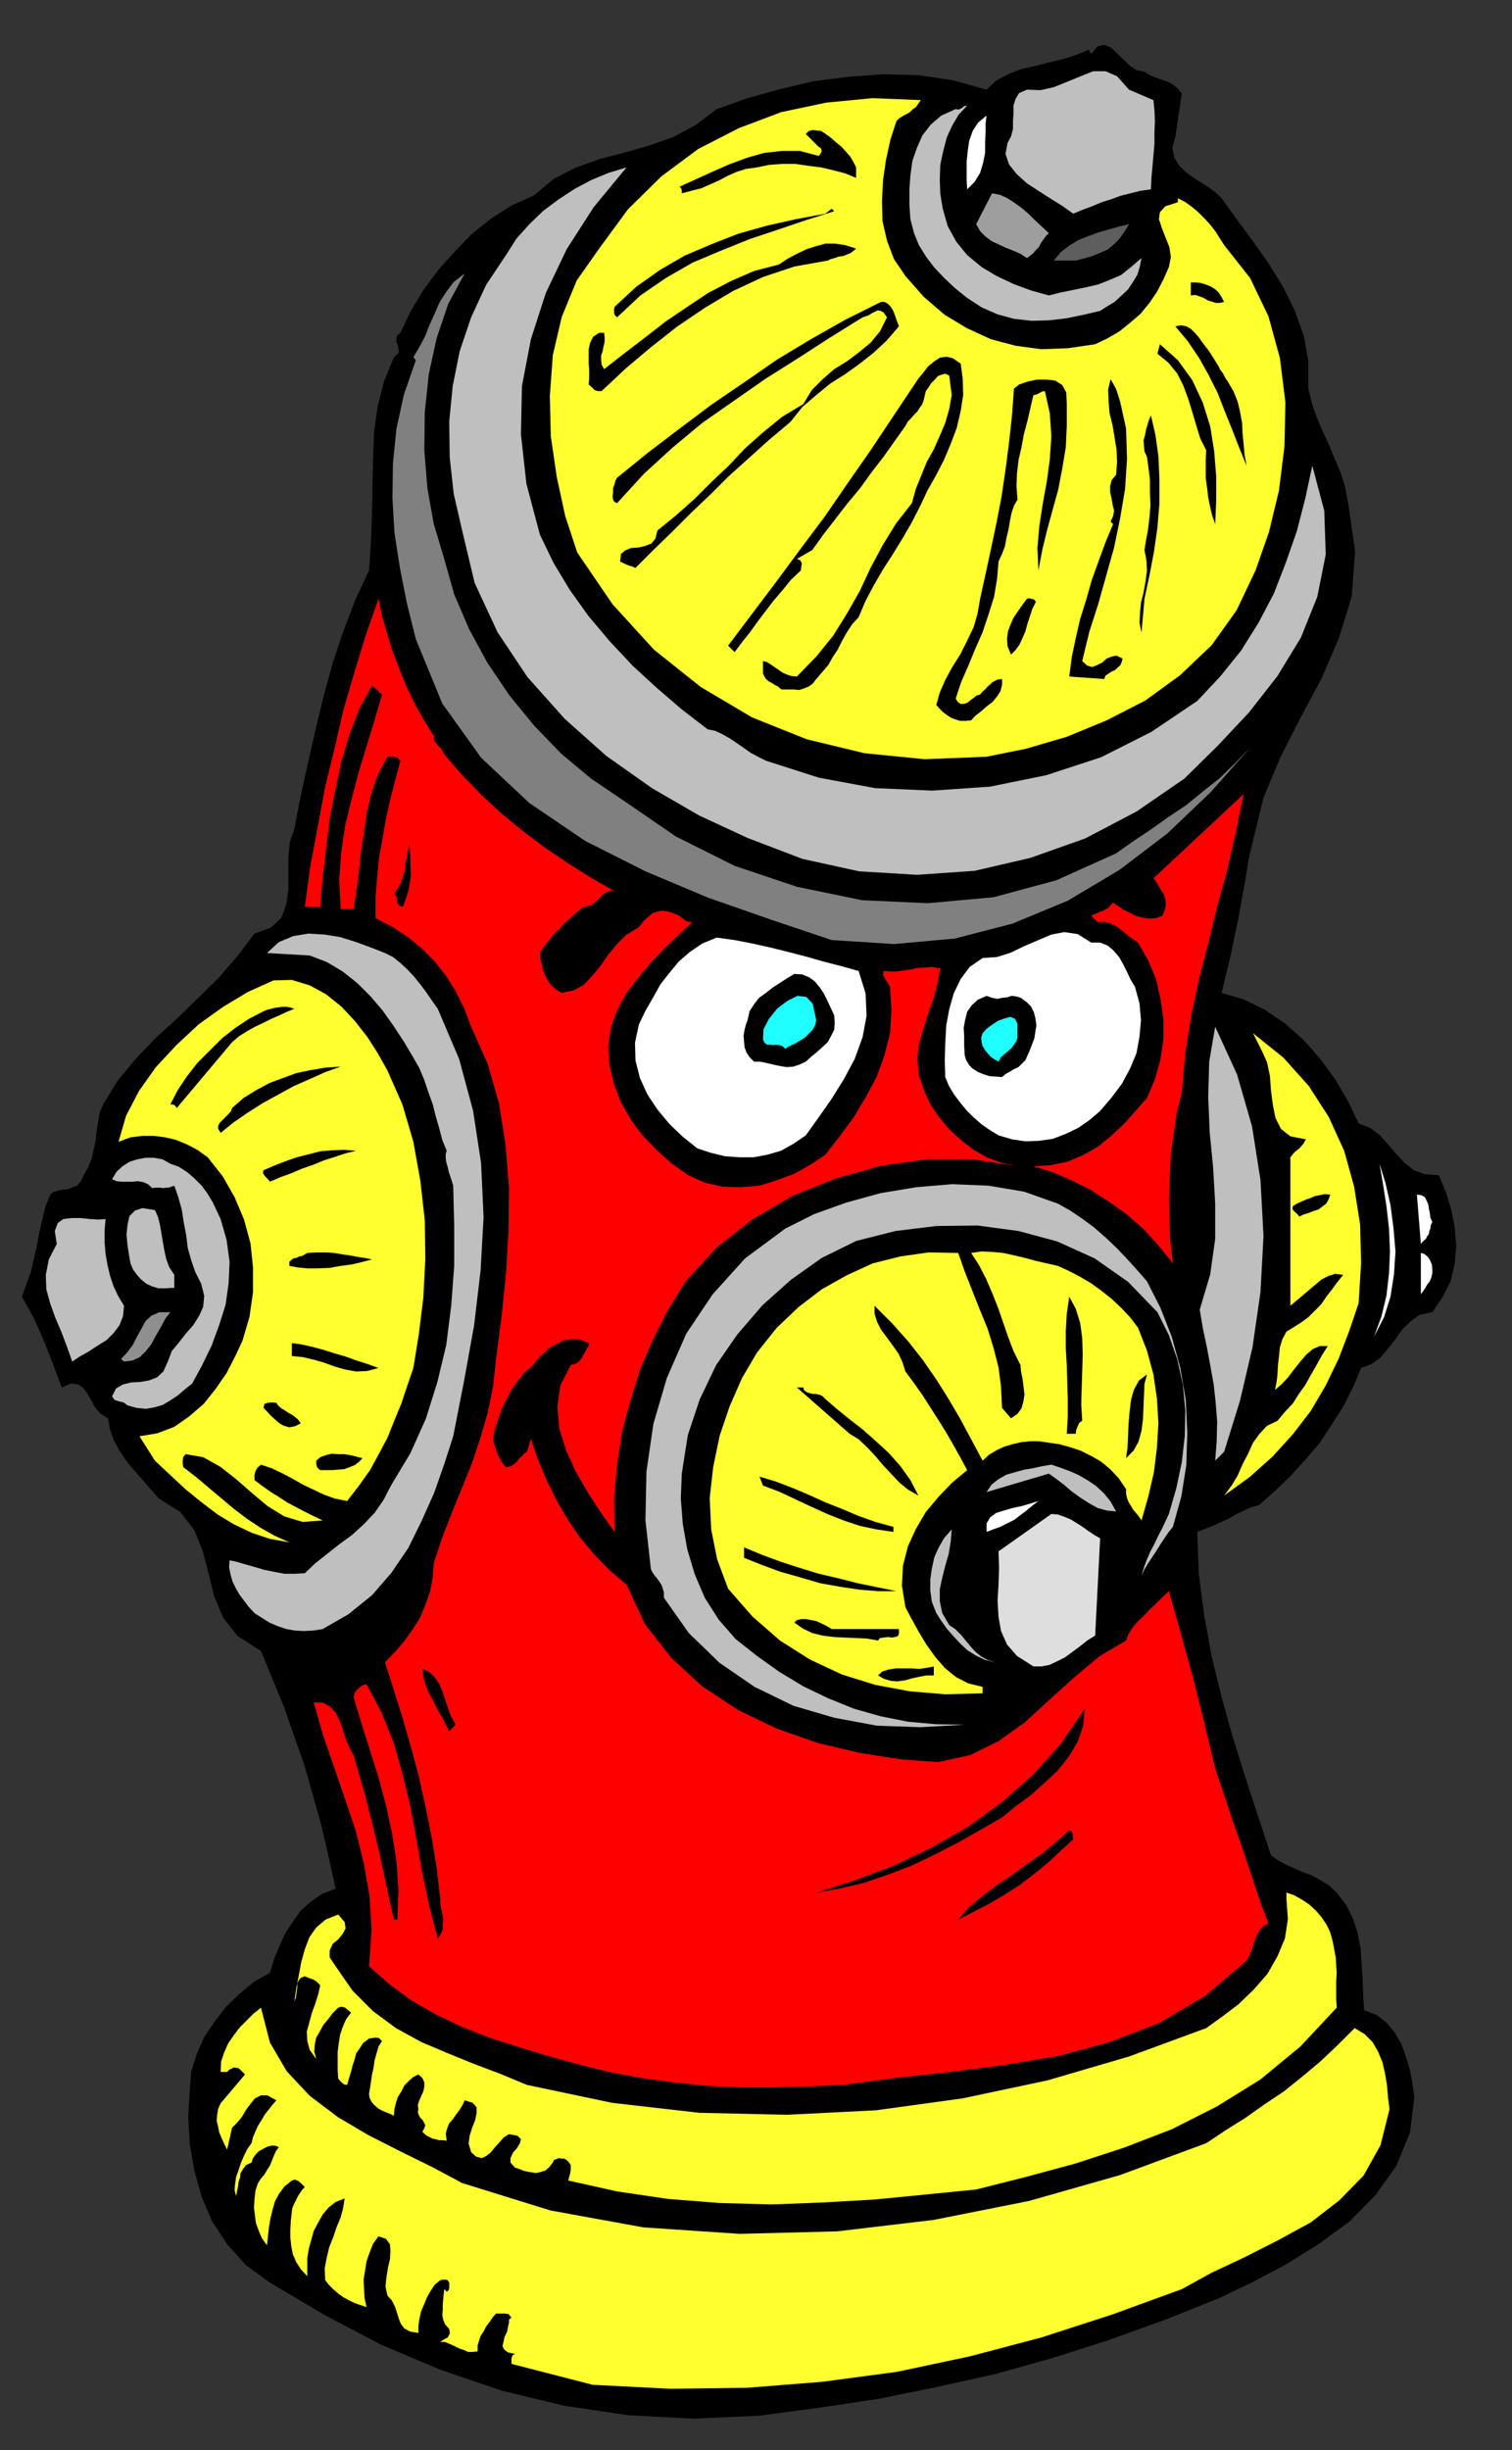 <?xml version="1.0" encoding="UTF-8" standalone="no"?>
<svg
   xmlns:dc="http://purl.org/dc/elements/1.1/"
   xmlns:cc="http://creativecommons.org/ns#"
   xmlns:rdf="http://www.w3.org/1999/02/22-rdf-syntax-ns#"
   xmlns:svg="http://www.w3.org/2000/svg"
   xmlns="http://www.w3.org/2000/svg"
   xmlns:sodipodi="http://sodipodi.sourceforge.net/DTD/sodipodi-0.dtd"
   xmlns:inkscape="http://www.inkscape.org/namespaces/inkscape"
   version="1.0"
   width="129.808mm"
   height="210.242mm"
   id="svg139"
   sodipodi:docname="GC001298.WMF">
  <rect width="100%" height="100%" fill="#333333" stroke="none"/>
  <sodipodi:namedview
     pagecolor="#ffffff"
     bordercolor="#666666"
     borderopacity="1"
     objecttolerance="10"
     gridtolerance="10"
     guidetolerance="10"
     inkscape:pageopacity="0"
     inkscape:pageshadow="2"
     inkscape:window-width="640"
     inkscape:window-height="480"
     id="namedview141" />
  <defs
     id="defs3">
    <pattern
       id="WMFhbasepattern"
       patternUnits="userSpaceOnUse"
       width="6"
       height="6"
       x="0"
       y="0" />
  </defs>
  <path
     style="fill:#000000;fill-rule:evenodd;fill-opacity:1;stroke:none;"
     d="  M 381.376,44.271   L 380.406,47.987   L 381.052,51.219   L 382.668,53.804   L 385.092,56.066   L 387.84,58.005   L 390.91,59.944   L 393.819,61.883   L 396.404,64.306   L 401.414,71.254   L 406.747,78.525   L 411.756,85.634   L 416.443,93.228   L 420.16,100.822   L 423.068,108.9   L 424.523,117.141   L 424.523,126.027   L 425.654,130.713   L 427.27,135.398   L 429.209,139.922   L 431.31,144.446   L 433.088,148.809   L 435.027,153.333   L 436.481,158.019   L 437.451,163.189   L 439.713,178.862   L 438.582,193.565   L 434.38,207.137   L 428.724,220.224   L 421.937,232.827   L 415.473,245.591   L 409.979,258.679   L 406.585,272.574   L 405.131,278.714   L 404.161,285.015   L 403.03,291.155   L 401.899,297.456   L 400.606,303.596   L 399.313,309.897   L 397.859,315.876   L 396.404,322.015   L 403.515,324.116   L 410.464,327.509   L 417.089,332.033   L 423.23,337.526   L 428.563,343.666   L 433.411,350.291   L 437.451,357.238   L 440.844,364.348   L 444.561,365.802   L 447.793,368.225   L 450.379,371.134   L 453.126,374.365   L 455.711,377.112   L 458.782,379.535   L 462.337,380.828   L 466.862,381.151   L 469.124,386.483   L 470.902,392.3   L 472.033,398.116   L 472.518,404.095   L 472.033,409.75   L 470.74,415.405   L 468.155,420.575   L 464.761,425.584   L 460.721,426.392   L 457.812,428.492   L 455.065,431.077   L 452.803,434.309   L 450.379,437.379   L 447.955,440.287   L 445.046,442.387   L 441.652,443.68   L 439.067,449.82   L 435.996,455.96   L 432.28,461.776   L 428.401,467.754   L 423.715,473.248   L 418.867,478.58   L 413.696,483.589   L 408.524,488.113   L 405.777,488.921   L 403.353,490.052   L 400.929,491.183   L 398.505,492.637   L 395.92,493.768   L 393.496,494.899   L 390.91,495.868   L 388.486,496.838   L 388.971,510.41   L 390.748,523.982   L 393.172,537.231   L 396.404,550.48   L 399.96,563.244   L 404,576.17   L 408.201,588.934   L 412.403,601.699   L 414.665,603.314   L 417.251,604.769   L 419.836,605.9   L 422.745,607.192   L 425.492,608.162   L 428.401,609.777   L 431.148,611.393   L 433.734,613.817   L 436.804,617.856   L 439.067,622.38   L 440.521,626.904   L 441.491,631.913   L 441.814,636.76   L 442.137,641.769   L 442.299,646.778   L 442.622,651.948   L 446.5,653.402   L 449.894,655.987   L 452.479,659.057   L 454.742,662.935   L 456.196,666.974   L 457.489,671.337   L 458.297,675.699   L 458.943,680.062   L 457.489,691.695   L 453.126,702.359   L 446.339,711.892   L 437.935,720.455   L 427.755,727.887   L 417.089,734.512   L 406.1,740.328   L 395.596,745.337   L 377.82,752.446   L 359.883,758.909   L 341.622,764.726   L 323.2,769.896   L 304.292,774.097   L 285.224,777.975   L 265.832,780.883   L 246.44,783.468   L 224.947,784.438   L 203.777,783.307   L 183.093,780.237   L 162.893,775.39   L 143.016,768.604   L 123.785,760.525   L 105.363,750.831   L 87.587,740.328   L 79.83,734.673   L 73.851,728.049   L 68.842,720.455   L 65.448,712.538   L 63.024,703.813   L 61.57,695.25   L 61.085,686.525   L 61.57,677.961   L 62.054,671.821   L 63.832,666.166   L 66.256,660.673   L 69.65,655.664   L 73.366,650.817   L 77.73,646.616   L 82.416,642.738   L 87.587,639.83   L 88.88,635.467   L 90.657,631.267   L 92.435,627.227   L 94.859,623.511   L 97.445,619.795   L 100.677,616.886   L 104.393,614.301   L 108.918,612.524   L 106.656,602.345   L 104.393,592.489   L 101.646,582.633   L 98.899,572.939   L 95.505,563.244   L 92.273,553.873   L 88.395,544.502   L 84.678,535.454   L 77.083,530.606   L 72.397,524.628   L 69.488,517.681   L 67.71,510.41   L 65.771,502.977   L 63.024,496.191   L 58.499,490.375   L 51.55,486.012   L 48.803,482.942   L 46.218,479.872   L 43.47,476.803   L 41.046,473.894   L 38.784,470.501   L 37.006,467.27   L 35.714,463.715   L 35.067,459.999   L 32.482,458.383   L 30.866,456.444   L 29.573,454.182   L 28.442,452.082   L 26.987,450.143   L 25.371,449.012   L 23.109,448.689   L 20.038,449.981   L 18.584,446.104   L 17.13,442.226   L 15.675,438.51   L 14.221,434.793   L 12.605,431.077   L 10.989,427.523   L 9.05,423.968   L 7.11,420.575   L 8.565,416.536   L 10.019,412.496   L 10.989,408.295   L 11.958,404.095   L 12.766,399.732   L 13.736,395.531   L 14.706,391.33   L 16.322,387.453   L 17.291,386.645   L 18.746,386.16   L 20.362,385.837   L 22.139,385.675   L 23.594,385.029   L 25.21,384.383   L 26.341,382.928   L 27.149,381.151   L 28.603,378.566   L 29.734,375.819   L 30.381,372.911   L 31.027,370.003   L 31.35,366.933   L 31.835,363.863   L 32.32,360.955   L 33.451,358.208   L 38.299,350.291   L 44.278,343.181   L 50.581,336.557   L 57.53,330.256   L 64.155,323.793   L 70.781,317.33   L 76.922,310.221   L 82.578,302.788   L 87.91,300.849   L 91.304,297.618   L 92.92,293.255   L 93.566,288.57   L 93.566,283.238   L 93.566,278.067   L 94.051,273.059   L 95.505,268.858   L 97.606,257.871   L 100.03,247.045   L 102.454,236.382   L 105.04,225.718   L 107.949,215.054   L 111.342,204.875   L 115.221,194.696   L 119.745,185.001   L 120.392,175.469   L 120.715,166.42   L 120.877,157.372   L 121.038,148.809   L 121.361,140.246   L 122.493,132.005   L 124.593,123.765   L 127.825,115.848   L 128.795,115.04   L 129.441,114.232   L 129.28,113.101   L 129.118,112.132   L 128.633,111.001   L 128.633,109.87   L 128.795,108.9   L 129.926,107.931   L 133.158,101.145   L 137.198,94.359   L 142.046,87.734   L 147.541,81.594   L 153.197,75.778   L 159.499,70.769   L 166.125,66.568   L 173.073,63.498   L 179.699,58.005   L 186.971,54.289   L 194.728,51.542   L 202.808,49.441   L 210.726,47.179   L 218.483,44.433   L 225.755,40.555   L 232.542,35.385   L 242.561,31.83   L 253.065,28.922   L 264.054,26.336   L 275.528,24.882   L 286.678,24.074   L 298.152,24.398   L 309.14,26.013   L 320.129,29.083   L 323.2,26.175   L 327.078,24.074   L 331.118,22.459   L 335.643,21.489   L 340.006,20.358   L 344.692,19.227   L 348.894,17.935   L 353.257,16.157   L 354.065,17.45   L 356.166,15.026   L 358.267,14.542   L 360.368,15.349   L 362.468,17.288   L 364.408,19.227   L 366.67,21.328   L 368.771,22.782   L 371.356,23.267   L 372.649,24.074   L 374.265,24.882   L 376.043,25.529   L 377.82,26.175   L 379.275,26.66   L 380.891,27.629   L 382.184,28.76   L 383.476,30.376   L 381.376,44.271  z "
     id="path5" />
  <path
     style="fill:#bfbfbf;fill-rule:evenodd;fill-opacity:1;stroke:none;"
     d="  M 374.265,32.476   L 374.588,35.708   L 374.75,39.262   L 374.588,42.978   L 374.588,46.695   L 374.265,50.411   L 373.942,54.127   L 373.619,57.682   L 373.457,61.398   L 370.064,61.883   L 366.832,62.69   L 363.6,63.498   L 360.529,64.629   L 357.459,65.599   L 354.388,66.891   L 351.318,68.022   L 348.248,69.315   L 344.854,66.891   L 340.976,64.468   L 336.936,61.883   L 333.219,59.459   L 329.825,56.389   L 327.401,53.319   L 326.27,49.926   L 326.916,46.372   L 328.048,44.271   L 328.694,41.847   L 328.694,39.262   L 328.856,36.839   L 328.856,34.254   L 329.502,32.153   L 330.633,30.214   L 333.219,29.083   L 337.582,29.245   L 341.945,28.275   L 346.308,26.498   L 350.672,24.721   L 354.712,23.105   L 358.752,23.105   L 362.468,24.721   L 366.347,29.083   L 374.265,32.476  z "
     id="path7" />
  <path
     style="fill:#ffff30;fill-rule:evenodd;fill-opacity:1;stroke:none;"
     d="  M 298.798,32.476   L 297.99,33.607   L 297.182,34.738   L 296.051,35.546   L 295.081,36.516   L 293.788,37.162   L 292.657,37.808   L 291.688,38.454   L 290.88,39.262   L 288.94,45.24   L 287.486,51.865   L 286.516,58.489   L 286.193,65.276   L 286.355,71.739   L 287.809,78.04   L 290.072,84.018   L 293.788,89.512   L 299.768,96.298   L 306.555,102.114   L 313.827,106.477   L 321.584,110.031   L 329.502,112.132   L 337.905,113.263   L 346.47,112.94   L 355.358,111.647   L 359.398,109.708   L 363.276,107.446   L 366.67,104.699   L 370.064,101.791   L 372.972,98.237   L 375.396,94.682   L 377.497,90.643   L 379.275,86.603   L 379.921,83.372   L 379.436,80.14   L 378.144,76.909   L 377.012,74.001   L 376.043,71.092   L 376.366,68.83   L 378.144,66.891   L 382.184,65.599   L 382.184,64.306   L 384.446,65.437   L 386.708,67.053   L 388.809,68.83   L 390.91,70.931   L 392.688,72.87   L 394.465,75.132   L 395.758,77.232   L 397.212,79.494   L 405.616,90.158   L 411.595,102.599   L 415.312,116.171   L 417.089,130.551   L 416.766,144.931   L 414.988,159.15   L 411.756,172.56   L 407.393,185.001   L 401.252,197.927   L 393.172,209.237   L 382.992,218.932   L 371.68,227.172   L 359.075,233.635   L 346.147,238.967   L 332.896,242.845   L 320.129,245.43   L 300.091,246.238   L 280.537,244.299   L 261.792,239.775   L 244.016,232.665   L 227.371,222.809   L 212.181,210.691   L 198.768,195.988   L 187.294,179.185   L 183.416,167.39   L 180.669,154.787   L 178.729,141.538   L 178.406,128.451   L 179.376,115.202   L 182.285,102.761   L 187.133,90.966   L 194.405,80.625   L 203.777,67.861   L 214.605,57.197   L 226.563,48.31   L 239.814,41.524   L 253.55,36.354   L 268.094,33.284   L 283.123,31.83   L 298.798,32.476  z "
     id="path9" />
  <path
     style="fill:#bfbfbf;fill-rule:evenodd;fill-opacity:1;stroke:none;"
     d="  M 313.827,34.254   L 311.08,37.162   L 308.979,40.716   L 307.201,44.594   L 306.07,48.957   L 305.1,53.481   L 304.939,58.166   L 305.1,62.852   L 305.908,67.699   L 307.524,73.354   L 310.272,78.363   L 313.827,82.725   L 318.513,86.603   L 323.361,89.512   L 328.856,92.097   L 334.512,94.197   L 340.329,95.813   L 344.208,94.843   L 348.248,94.036   L 352.126,93.228   L 356.328,92.258   L 360.044,90.804   L 363.761,89.188   L 366.993,86.603   L 370.387,83.695   L 369.902,86.28   L 369.094,89.027   L 367.64,91.45   L 366.024,93.874   L 363.761,95.974   L 361.66,97.913   L 359.236,99.368   L 356.974,100.822   L 351.48,102.114   L 345.985,103.245   L 340.329,103.892   L 334.835,104.053   L 329.017,103.407   L 323.684,101.953   L 318.513,99.691   L 313.827,96.621   L 309.787,93.389   L 306.393,90.158   L 303.161,86.765   L 300.576,83.372   L 298.152,79.494   L 296.536,75.455   L 295.404,71.092   L 295.081,66.407   L 295.081,61.559   L 295.404,56.874   L 296.051,52.188   L 297.505,47.987   L 299.283,43.948   L 302.03,40.393   L 305.424,37.485   L 310.11,35.385   L 311.08,35.546   L 312.049,35.061   L 312.857,34.415   L 313.827,34.254  z "
     id="path11" />
  <path
     style="fill:#ffffff;fill-rule:evenodd;fill-opacity:1;stroke:none;"
     d="  M 313.827,61.398   L 313.665,58.651   L 313.665,55.743   L 313.665,52.35   L 313.988,49.118   L 314.473,45.725   L 315.604,42.494   L 317.382,39.747   L 320.129,37.485   L 319.806,39.909   L 319.806,42.978   L 319.644,46.21   L 319.644,49.603   L 318.998,52.834   L 318.028,56.066   L 316.251,58.974   L 313.827,61.398  z "
     id="path13" />
  <path
     style="fill:#000000;fill-rule:evenodd;fill-opacity:1;stroke:none;"
     d="  M 277.79,54.289   L 277.79,57.682   L 274.235,56.227   L 270.518,55.258   L 266.478,54.289   L 262.438,53.804   L 258.075,53.158   L 253.873,53.158   L 249.51,53.481   L 245.632,54.289   L 242.077,54.773   L 239.006,55.743   L 236.097,57.035   L 233.35,58.489   L 230.441,59.782   L 227.533,61.075   L 224.301,61.883   L 221.23,62.69   L 221.23,61.721   L 221.069,61.236   L 220.745,60.752   L 220.422,60.59   L 225.755,58.166   L 231.088,55.743   L 236.582,53.319   L 242.238,51.219   L 247.894,49.603   L 253.712,48.957   L 259.529,48.957   L 265.67,50.572   L 266.317,49.765   L 266.64,48.957   L 266.317,47.987   L 265.67,47.664   L 261.469,43.463   L 262.438,42.494   L 263.731,42.171   L 265.024,42.332   L 266.478,42.494   L 267.933,43.463   L 269.71,44.756   L 271.326,46.21   L 273.104,47.664   L 274.396,49.118   L 275.851,50.734   L 276.82,52.35   L 277.79,54.289  z "
     id="path15" />
  <path
     style="fill:#bfbfbf;fill-rule:evenodd;fill-opacity:1;stroke:none;"
     d="  M 203.293,54.289   L 192.627,67.214   L 183.901,80.787   L 177.113,95.005   L 172.265,110.031   L 169.357,125.219   L 169.033,140.892   L 170.811,156.888   L 175.174,173.368   L 179.537,182.416   L 184.87,191.303   L 191.011,199.866   L 197.96,208.106   L 205.232,215.862   L 213.15,223.133   L 221.23,230.08   L 229.633,236.543   L 232.057,237.028   L 234.481,238.159   L 236.744,239.451   L 239.168,241.067   L 241.269,242.521   L 243.531,244.137   L 245.955,245.43   L 248.541,246.722   L 265.67,252.216   L 283.931,255.609   L 302.515,256.417   L 321.26,255.124   L 339.521,251.408   L 357.297,245.591   L 373.619,237.351   L 388.486,227.333   L 395.92,219.416   L 402.707,211.015   L 408.363,201.967   L 413.372,192.434   L 417.251,182.416   L 420.806,172.237   L 423.553,161.573   L 425.816,151.071   L 429.694,165.613   L 430.179,179.831   L 427.432,193.565   L 422.099,206.814   L 414.504,219.255   L 405.292,231.05   L 394.95,242.037   L 384.284,252.539   L 368.771,263.203   L 352.126,271.928   L 334.35,278.229   L 316.251,282.43   L 297.505,283.723   L 278.76,282.592   L 260.337,278.552   L 242.561,271.766   L 226.886,264.495   L 211.534,255.609   L 196.667,245.107   L 183.254,233.15   L 171.134,219.578   L 161.438,205.036   L 154.005,189.041   L 149.965,172.075   L 147.217,160.119   L 145.925,148.324   L 145.763,136.691   L 146.894,125.219   L 149.157,113.909   L 152.873,102.922   L 157.721,92.42   L 164.185,82.725   L 167.579,77.394   L 171.781,72.708   L 176.305,68.345   L 181.315,64.629   L 186.486,61.236   L 191.981,58.328   L 197.475,56.066   L 203.293,54.289  z "
     id="path17" />
  <path
     style="fill:#9e9e9e;fill-rule:evenodd;fill-opacity:1;stroke:none;"
     d="  M 340.329,75.616   L 339.36,76.586   L 338.552,77.717   L 337.744,78.848   L 337.097,80.14   L 336.128,81.11   L 335.32,82.079   L 334.35,82.887   L 333.219,83.695   L 330.956,82.241   L 328.694,81.271   L 326.27,80.302   L 324.169,79.332   L 321.745,78.201   L 319.806,76.747   L 318.028,74.97   L 316.736,72.708   L 321.907,62.69   L 324.492,63.175   L 326.916,64.306   L 329.179,65.76   L 331.603,67.538   L 333.704,69.315   L 335.804,71.415   L 337.905,73.354   L 340.329,75.616  z "
     id="path19" />
  <path
     style="fill:#000000;fill-rule:evenodd;fill-opacity:1;stroke:none;"
     d="  M 270.68,68.507   L 261.469,71.415   L 252.419,74.485   L 243.208,77.555   L 233.997,81.271   L 224.785,85.149   L 216.059,90.158   L 207.817,95.813   L 200.222,102.922   L 199.414,102.114   L 199.253,101.306   L 199.253,100.337   L 199.414,99.529   L 206.363,93.066   L 214.12,87.573   L 222.2,82.887   L 230.926,79.171   L 239.653,75.778   L 248.864,73.193   L 258.237,71.092   L 267.771,69.315   L 269.872,67.699   L 270.68,68.507  z "
     id="path21" />
  <path
     style="fill:#5e5e5e;fill-rule:evenodd;fill-opacity:1;stroke:none;"
     d="  M 366.347,72.708   L 364.892,75.132   L 363.276,77.394   L 361.337,79.332   L 359.398,80.948   L 356.812,82.079   L 354.388,83.049   L 351.641,83.856   L 349.056,84.503   L 341.945,84.503   L 344.208,81.756   L 346.955,79.656   L 349.864,77.878   L 353.096,76.586   L 356.166,75.455   L 359.56,74.485   L 362.953,73.516   L 366.347,72.708  z "
     id="path23" />
  <path
     style="fill:#000000;fill-rule:evenodd;fill-opacity:1;stroke:none;"
     d="  M 277.79,80.625   L 276.82,81.433   L 276.012,82.079   L 274.72,82.564   L 273.588,83.049   L 272.134,83.21   L 270.841,83.695   L 269.548,84.018   L 268.579,84.503   L 257.752,86.442   L 247.571,89.835   L 237.875,94.359   L 228.664,99.852   L 219.614,105.992   L 211.211,112.617   L 202.969,119.564   L 195.213,126.835   L 193.92,126.835   L 192.95,126.512   L 191.981,125.542   L 191.011,124.735   L 191.173,122.472   L 191.173,120.21   L 191.011,117.787   L 191.011,115.525   L 191.011,113.263   L 191.496,111.162   L 192.465,109.223   L 194.405,107.931   L 196.021,107.931   L 196.182,109.385   L 196.182,110.839   L 195.859,112.293   L 195.536,113.909   L 195.051,115.363   L 195.051,116.817   L 195.213,118.272   L 196.021,119.726   L 202.646,114.555   L 209.433,109.385   L 216.059,104.215   L 223.008,99.529   L 229.795,95.005   L 237.229,91.127   L 244.662,87.896   L 252.742,85.795   L 255.651,83.856   L 258.721,82.241   L 261.792,80.787   L 264.862,79.817   L 267.771,79.009   L 271.003,79.009   L 274.235,79.494   L 277.79,80.625  z "
     id="path25" />
  <path
     style="fill:#808080;fill-rule:evenodd;fill-opacity:1;stroke:none;"
     d="  M 144.147,181.285   L 147.379,192.757   L 152.227,204.067   L 158.206,215.054   L 165.317,225.556   L 173.235,235.251   L 182.123,244.46   L 191.819,252.539   L 202.323,259.648   L 219.291,271.281   L 238.36,280.814   L 258.56,287.6   L 279.729,291.963   L 301.06,292.932   L 322.392,290.993   L 342.753,285.5   L 362.145,276.775   L 367.64,272.897   L 373.457,269.019   L 379.113,264.98   L 384.931,261.102   L 390.264,256.74   L 395.758,252.377   L 400.768,247.53   L 405.616,242.521   L 392.849,256.901   L 378.79,270.312   L 363.276,282.107   L 346.47,292.124   L 328.532,299.557   L 309.787,304.404   L 290.072,306.181   L 269.872,304.889   L 250.157,298.264   L 229.795,291.155   L 209.433,282.592   L 189.88,272.736   L 171.781,260.456   L 156.105,245.753   L 143.501,228.141   L 134.936,207.298   L 132.027,195.665   L 129.765,184.193   L 127.987,172.722   L 127.341,161.573   L 127.502,150.263   L 128.633,139.115   L 131.057,127.966   L 134.936,116.817   L 134.128,115.848   L 136.229,112.293   L 138.006,108.9   L 139.461,105.184   L 141.077,101.63   L 142.693,97.913   L 144.793,94.682   L 147.217,91.45   L 150.773,88.704   L 145.44,98.56   L 141.723,109.547   L 139.137,121.341   L 137.845,133.621   L 137.683,145.901   L 138.653,158.18   L 140.753,169.975   L 144.147,181.285  z "
     id="path27" />
  <path
     style="fill:#000000;fill-rule:evenodd;fill-opacity:1;stroke:none;"
     d="  M 397.212,97.913   L 395.758,98.237   L 394.465,98.237   L 393.011,97.752   L 391.88,97.429   L 390.587,96.621   L 389.294,96.136   L 387.84,95.651   L 386.385,95.813   L 386.385,91.612   L 388.001,91.612   L 389.617,91.774   L 391.233,92.258   L 392.849,92.905   L 394.142,93.712   L 395.435,94.843   L 396.243,96.136   L 397.212,97.913  z "
     id="path29" />
  <path
     style="fill:#000000;fill-rule:evenodd;fill-opacity:1;stroke:none;"
     d="  M 291.688,105.83   L 287.648,110.516   L 283.284,114.555   L 278.76,118.11   L 274.235,121.341   L 269.387,124.411   L 264.862,128.128   L 260.337,132.005   L 256.459,136.852   L 249.349,142.831   L 242.723,148.809   L 236.259,154.626   L 230.28,160.604   L 224.139,166.42   L 218.16,172.399   L 212.181,178.215   L 206.201,184.193   L 205.07,183.709   L 203.939,183.386   L 202.485,182.739   L 201.192,182.093   L 201.515,179.669   L 202.808,178.538   L 204.747,177.731   L 207.171,177.569   L 209.272,177.084   L 211.373,176.276   L 212.665,174.661   L 213.312,172.075   L 219.453,167.067   L 225.27,161.896   L 230.765,156.403   L 236.421,151.071   L 241.753,145.416   L 247.571,140.246   L 253.712,135.237   L 260.661,131.036   L 263.408,126.512   L 266.963,122.957   L 270.68,119.726   L 274.881,117.141   L 278.76,114.232   L 282.476,111.162   L 285.547,107.446   L 287.809,102.922   L 286.678,101.306   L 285.708,100.822   L 284.739,100.66   L 283.769,101.145   L 282.8,101.63   L 281.83,102.276   L 280.86,102.599   L 279.891,102.922   L 269.225,109.547   L 258.721,116.333   L 248.217,122.957   L 238.037,130.066   L 227.856,137.176   L 218.321,145.093   L 208.949,153.656   L 200.222,163.189   L 199.253,162.704   L 198.929,162.058   L 198.768,160.927   L 198.929,159.796   L 198.929,158.342   L 199.414,157.049   L 199.737,155.757   L 200.222,154.949   L 210.403,146.708   L 220.584,138.953   L 230.926,131.197   L 241.592,123.927   L 252.096,116.656   L 263.084,110.031   L 274.235,103.73   L 285.87,97.913   L 287.001,97.913   L 288.132,98.56   L 288.94,99.368   L 289.748,100.66   L 290.233,101.791   L 290.718,103.245   L 291.203,104.538   L 291.688,105.83  z "
     id="path31" />
  <path
     style="fill:#000000;fill-rule:evenodd;fill-opacity:1;stroke:none;"
     d="  M 392.203,113.748   L 392.849,114.717   L 393.657,116.01   L 394.465,117.302   L 395.273,118.595   L 395.92,119.887   L 396.889,121.18   L 397.536,122.472   L 398.505,123.927   L 400.283,126.997   L 401.576,130.228   L 402.384,133.621   L 403.03,137.176   L 403.192,140.569   L 403.515,143.962   L 403.838,147.516   L 404.484,151.071   L 402.06,145.093   L 399.798,139.276   L 397.374,133.298   L 395.112,127.481   L 392.203,121.665   L 389.132,116.171   L 385.416,110.678   L 381.376,105.83   L 383.153,105.507   L 384.931,105.83   L 386.385,106.638   L 387.84,108.092   L 388.971,109.385   L 390.102,111.001   L 391.072,112.293   L 392.203,113.748  z "
     id="path33" />
  <path
     style="fill:#000000;fill-rule:evenodd;fill-opacity:1;stroke:none;"
     d="  M 394.304,169.975   L 393.334,167.228   L 392.688,164.482   L 392.041,161.412   L 391.718,158.503   L 391.233,155.11   L 391.233,152.04   L 391.233,148.809   L 391.395,146.062   L 389.456,142.184   L 388.163,137.984   L 386.87,133.621   L 385.577,129.42   L 383.961,125.058   L 382.022,121.18   L 379.113,117.625   L 375.558,114.717   L 376.366,111.647   L 382.184,116.817   L 386.87,123.28   L 390.264,130.551   L 392.688,138.307   L 393.98,146.385   L 394.627,154.464   L 394.627,162.381   L 394.304,169.975  z "
     id="path35" />
  <path
     style="fill:#000000;fill-rule:evenodd;fill-opacity:1;stroke:none;"
     d="  M 311.726,117.948   L 312.372,122.796   L 312.534,128.128   L 311.726,133.298   L 310.433,138.791   L 308.494,143.962   L 306.232,149.294   L 303.646,154.302   L 300.899,159.15   L 298.475,164.32   L 295.728,169.652   L 292.819,174.661   L 289.748,179.669   L 286.516,184.678   L 283.608,189.687   L 280.86,194.857   L 278.598,200.189   L 276.497,202.451   L 274.72,205.198   L 273.265,207.783   L 271.811,210.691   L 270.195,213.115   L 268.74,215.7   L 266.801,217.962   L 264.862,220.224   L 263.731,221.678   L 262.438,222.648   L 260.822,223.294   L 259.368,223.779   L 257.59,223.617   L 256.136,223.617   L 254.681,223.617   L 253.55,223.617   L 252.419,222.648   L 251.449,222.163   L 250.48,221.517   L 249.51,221.032   L 248.541,220.224   L 248.056,219.416   L 247.571,218.447   L 247.571,217.316   L 247.571,214.408   L 248.864,214.731   L 250.157,215.539   L 251.288,216.347   L 252.742,217.316   L 253.873,218.124   L 255.328,218.77   L 256.782,219.255   L 258.56,219.416   L 264.862,212.953   L 270.356,206.167   L 274.881,198.897   L 278.921,191.787   L 282.476,184.193   L 286.355,176.923   L 290.718,169.813   L 295.889,163.189   L 297.182,158.503   L 298.96,154.141   L 300.737,149.778   L 303,145.739   L 304.939,141.377   L 306.716,137.176   L 308.009,132.652   L 308.817,128.128   L 308.009,121.826   L 306.716,121.18   L 305.585,121.503   L 304.292,121.988   L 303.323,123.119   L 302.192,124.25   L 301.222,125.704   L 300.414,126.835   L 300.091,128.128   L 299.768,129.582   L 299.283,131.036   L 298.475,132.167   L 297.667,133.459   L 296.536,134.59   L 295.566,135.721   L 294.596,136.691   L 293.788,138.145   L 290.233,143.154   L 286.678,148.163   L 282.8,153.171   L 279.083,158.342   L 275.043,163.189   L 271.164,168.198   L 267.286,173.206   L 263.569,178.377   L 258.56,181.285   L 259.691,181.77   L 260.176,182.739   L 260.014,183.709   L 259.853,185.001   L 256.621,188.071   L 253.873,191.464   L 250.965,194.857   L 248.379,198.25   L 245.793,201.643   L 243.369,205.036   L 240.784,208.268   L 238.36,211.499   L 236.259,209.399   L 244.177,198.897   L 252.096,188.394   L 259.853,177.892   L 267.609,167.551   L 275.043,156.726   L 282.476,146.062   L 289.587,135.398   L 296.697,124.735   L 297.99,122.796   L 299.606,120.857   L 301.06,118.918   L 303,117.302   L 304.939,116.01   L 307.04,115.686   L 309.14,116.171   L 311.726,117.948  z "
     id="path37" />
  <path
     style="fill:#000000;fill-rule:evenodd;fill-opacity:1;stroke:none;"
     d="  M 346.147,131.036   L 346.147,138.145   L 345.824,145.093   L 344.692,151.879   L 343.4,158.665   L 341.622,165.128   L 339.844,171.591   L 338.228,178.215   L 336.936,185.001   L 336.612,177.731   L 337.259,170.46   L 338.39,163.189   L 339.683,156.08   L 340.652,148.809   L 341.137,141.538   L 340.652,134.106   L 339.036,126.835   L 338.067,126.997   L 337.259,127.481   L 336.289,127.966   L 335.32,128.128   L 334.35,132.328   L 333.38,136.529   L 332.249,140.73   L 331.441,145.093   L 330.472,149.294   L 329.987,153.495   L 329.825,157.695   L 330.148,162.058   L 329.017,163.997   L 328.209,166.42   L 327.724,168.844   L 327.24,171.752   L 326.593,174.337   L 326.108,177.084   L 325.139,179.669   L 324.008,182.093   L 323.523,187.748   L 322.553,193.565   L 320.776,199.22   L 318.836,205.036   L 316.412,210.53   L 314.15,216.023   L 311.888,221.194   L 310.11,226.526   L 310.756,227.657   L 311.726,228.303   L 312.696,228.303   L 313.827,227.98   L 314.796,227.172   L 315.928,226.364   L 316.897,225.556   L 318.028,225.233   L 318.836,224.264   L 319.806,223.456   L 320.452,222.648   L 321.26,222.002   L 321.907,221.355   L 322.715,220.871   L 323.684,220.386   L 325.139,220.224   L 325.139,222.163   L 324.654,224.102   L 323.523,225.879   L 322.068,227.657   L 320.129,229.111   L 318.352,230.727   L 316.412,232.181   L 315.12,233.635   L 313.18,233.796   L 311.564,233.796   L 309.948,233.312   L 308.656,232.827   L 307.201,231.858   L 305.908,230.888   L 304.777,229.757   L 303.808,228.626   L 304.939,224.587   L 306.716,220.547   L 308.979,216.347   L 311.564,212.307   L 313.827,207.783   L 315.928,203.421   L 317.22,198.897   L 318.028,194.211   L 319.806,186.132   L 321.584,177.892   L 323.361,169.49   L 324.977,161.088   L 326.27,152.364   L 327.401,143.639   L 328.371,134.752   L 329.017,126.027   L 330.633,124.735   L 333.38,123.765   L 336.451,123.119   L 339.683,123.119   L 342.43,123.442   L 344.692,124.896   L 345.985,127.32   L 346.147,131.036  z "
     id="path39" />
  <path
     style="fill:#000000;fill-rule:evenodd;fill-opacity:1;stroke:none;"
     d="  M 365.377,138.953   L 365.7,148.809   L 365.054,158.665   L 363.438,168.198   L 361.499,177.569   L 358.913,186.779   L 356.328,195.988   L 353.419,205.036   L 351.156,214.408   L 352.772,215.862   L 354.388,216.347   L 356.004,215.7   L 357.62,214.892   L 359.075,213.6   L 360.691,212.953   L 362.307,212.63   L 364.246,213.6   L 363.923,214.892   L 363.438,215.862   L 362.63,216.508   L 361.822,217.316   L 360.691,217.801   L 359.721,218.447   L 358.752,219.093   L 358.267,220.224   L 346.955,219.416   L 347.763,213.115   L 349.056,206.975   L 350.51,200.674   L 352.449,194.534   L 354.227,188.233   L 356.489,181.931   L 358.752,175.792   L 361.176,169.975   L 360.368,169.167   L 361.176,167.39   L 361.499,165.613   L 361.014,163.674   L 360.691,161.735   L 360.206,159.634   L 360.206,157.695   L 360.691,155.757   L 362.145,153.979   L 362.468,149.94   L 362.307,145.901   L 361.66,141.861   L 361.014,137.984   L 360.044,134.106   L 359.721,130.228   L 359.56,126.35   L 360.368,122.957   L 361.176,124.411   L 362.145,126.189   L 362.792,128.128   L 363.438,130.228   L 363.923,132.328   L 364.408,134.59   L 364.892,136.691   L 365.377,138.953  z "
     id="path41" />
  <path
     style="fill:#000000;fill-rule:evenodd;fill-opacity:1;stroke:none;"
     d="  M 371.356,194.211   L 370.387,205.198   L 369.74,201.967   L 369.902,198.897   L 370.225,195.504   L 371.033,192.272   L 371.68,188.718   L 372.164,185.163   L 372.003,181.77   L 371.356,178.377   L 371.841,175.307   L 372.488,171.914   L 372.972,167.875   L 373.296,163.997   L 373.134,159.796   L 373.134,155.595   L 372.649,151.717   L 372.164,148.163   L 371.356,146.385   L 371.195,144.608   L 371.033,142.831   L 371.518,141.215   L 371.841,139.438   L 372.326,137.822   L 372.811,136.206   L 373.457,134.752   L 374.912,141.053   L 375.881,148.001   L 376.204,155.433   L 376.204,163.351   L 375.558,171.106   L 374.427,179.023   L 372.972,186.617   L 371.356,194.211  z "
     id="path43" />
  <path
     style="fill:#ff0000;fill-rule:evenodd;fill-opacity:1;stroke:none;"
     d="  M 140.753,238.644   L 142.046,237.513   L 140.915,238.482   L 140.753,239.451   L 140.915,240.259   L 141.561,241.067   L 142.208,241.875   L 143.016,242.683   L 143.662,243.652   L 144.147,244.622   L 149.965,251.408   L 156.267,257.871   L 162.731,263.849   L 169.841,269.666   L 176.952,274.998   L 184.385,280.006   L 191.819,284.692   L 199.414,289.054   L 197.798,288.893   L 196.505,289.539   L 195.374,290.347   L 194.405,291.478   L 193.273,292.447   L 192.142,293.417   L 190.849,293.902   L 189.395,294.063   L 187.133,295.841   L 185.193,297.618   L 183.093,299.395   L 181.477,301.334   L 179.537,303.111   L 178.083,305.05   L 176.467,306.989   L 175.174,309.09   L 175.336,310.867   L 175.821,312.806   L 176.144,314.583   L 176.952,316.522   L 177.76,317.976   L 178.891,319.592   L 180.345,320.884   L 182.285,322.015   L 186.163,321.208   L 189.395,319.43   L 191.981,316.683   L 194.728,313.452   L 197.152,309.897   L 200.061,306.343   L 203.293,303.111   L 207.333,300.688   L 208.787,298.749   L 210.403,297.295   L 211.696,296.164   L 213.15,295.679   L 214.605,295.356   L 216.221,295.517   L 217.998,296.002   L 220.422,296.972   L 221.23,297.618   L 222.2,298.426   L 223.169,298.91   L 224.624,299.072   L 220.099,303.273   L 215.574,307.635   L 211.211,312.159   L 207.171,317.007   L 203.293,322.015   L 200.384,327.347   L 198.283,333.002   L 197.313,339.304   L 197.798,345.605   L 199.253,351.745   L 201.515,357.562   L 204.747,363.217   L 208.464,368.225   L 212.989,372.911   L 217.837,377.273   L 223.331,381.151   L 228.664,383.575   L 234.481,384.867   L 240.299,385.029   L 246.44,384.544   L 252.096,382.767   L 257.752,380.666   L 262.923,377.758   L 267.771,374.527   L 272.457,368.548   L 276.982,362.409   L 280.86,355.946   L 284.416,349.321   L 287.001,342.212   L 288.779,335.103   L 289.264,327.67   L 288.779,320.077   L 287.971,318.622   L 287.163,317.491   L 286.516,316.199   L 286.678,314.906   L 288.779,315.068   L 291.041,315.068   L 293.142,314.745   L 295.404,314.421   L 297.667,313.937   L 300.091,313.775   L 302.515,313.614   L 305.1,314.098   L 304.131,319.107   L 302.838,324.116   L 301.06,328.963   L 299.606,333.81   L 298.152,338.657   L 297.667,343.666   L 298.152,348.837   L 300.091,354.33   L 302.03,358.369   L 304.777,362.409   L 308.009,366.286   L 311.888,369.841   L 315.928,372.911   L 320.452,375.496   L 325.3,377.273   L 330.148,378.243   L 315.604,375.981   L 300.737,375.981   L 285.87,378.081   L 271.488,382.121   L 257.267,387.776   L 244.339,395.37   L 232.542,404.579   L 222.523,415.566   L 216.867,424.614   L 212.019,434.147   L 207.817,443.842   L 204.585,454.182   L 201.838,464.361   L 200.222,475.025   L 199.253,485.689   L 199.414,496.838   L 195.051,490.698   L 190.849,484.235   L 186.809,477.287   L 183.739,470.501   L 181.477,463.392   L 180.83,456.283   L 181.8,449.335   L 185.193,442.711   L 186.325,442.387   L 187.294,442.064   L 188.102,441.256   L 188.749,440.449   L 189.233,439.479   L 189.88,438.51   L 190.365,437.379   L 191.011,436.571   L 191.011,435.601   L 188.264,434.47   L 185.678,434.309   L 183.093,434.632   L 180.83,435.763   L 178.406,437.056   L 176.467,438.833   L 174.528,440.61   L 173.073,442.711   L 170.165,445.134   L 167.902,448.043   L 165.963,450.789   L 164.347,453.859   L 162.893,456.767   L 161.761,459.999   L 160.63,463.23   L 159.984,466.623   L 160.145,467.754   L 160.63,469.047   L 160.953,470.178   L 161.438,471.471   L 161.923,472.602   L 162.569,473.733   L 163.216,474.702   L 164.185,475.833   L 165.155,475.672   L 166.125,475.348   L 166.933,474.702   L 167.741,474.056   L 168.387,473.086   L 169.357,472.278   L 170.003,471.471   L 170.973,470.824   L 172.265,466.623   L 174.366,472.925   L 177.113,479.549   L 180.184,485.851   L 183.901,492.314   L 187.941,498.292   L 192.627,503.947   L 197.637,509.117   L 203.293,513.964   L 209.272,526.729   L 217.837,537.716   L 227.856,546.925   L 239.653,554.681   L 252.096,560.659   L 265.509,565.345   L 279.244,568.576   L 292.98,570.677   L 304.454,571.484   L 314.796,569.222   L 324.008,564.698   L 332.572,558.559   L 340.491,551.288   L 348.571,544.017   L 356.651,537.231   L 365.377,532.061   L 366.185,529.96   L 367.478,527.86   L 369.094,525.921   L 371.195,523.982   L 373.134,521.881   L 375.235,519.943   L 377.174,518.004   L 379.275,516.065   L 381.052,522.366   L 382.992,529.152   L 384.931,536.261   L 387.032,543.694   L 388.809,550.965   L 390.748,558.559   L 392.526,566.153   L 394.304,573.585   L 396.404,579.725   L 398.505,586.026   L 400.606,592.327   L 402.868,598.629   L 404.969,604.93   L 407.07,611.231   L 409.171,617.533   L 411.595,623.834   L 409.979,624.642   L 408.848,625.935   L 407.878,627.389   L 407.232,629.166   L 406.585,630.943   L 406.1,632.721   L 405.292,634.336   L 404.484,635.952   L 390.91,647.424   L 376.043,656.149   L 360.044,662.289   L 343.4,666.813   L 325.947,669.721   L 308.332,671.983   L 290.718,673.922   L 273.588,676.184   L 262.438,676.669   L 251.449,676.992   L 240.461,676.992   L 229.633,676.507   L 218.645,675.376   L 207.817,673.922   L 196.829,671.821   L 186.001,669.075   L 176.79,666.489   L 167.741,663.743   L 158.691,660.834   L 150.126,657.441   L 141.561,653.402   L 133.643,648.878   L 126.371,643.546   L 119.745,637.729   L 120.553,626.096   L 119.907,614.948   L 117.968,603.961   L 115.382,593.62   L 111.827,583.118   L 108.272,572.777   L 104.717,562.436   L 101.808,552.096   L 104.878,552.257   L 107.141,553.55   L 108.918,555.489   L 110.211,558.074   L 111.181,560.821   L 112.15,563.89   L 113.281,566.637   L 114.736,569.384   L 116.675,576.008   L 118.614,582.795   L 120.23,589.257   L 121.846,595.72   L 123.301,602.022   L 124.755,608.646   L 126.209,615.432   L 127.825,622.542   L 128.957,622.542   L 129.28,612.847   L 128.633,603.637   L 127.179,594.428   L 125.24,585.541   L 122.816,576.493   L 120.069,567.768   L 117.321,559.043   L 114.736,550.48   L 114.897,549.51   L 115.221,548.864   L 115.705,548.218   L 116.19,547.733   L 116.675,547.248   L 117.321,546.764   L 117.968,546.441   L 118.937,546.279   L 123.785,555.327   L 127.664,565.021   L 130.573,575.201   L 133.158,585.864   L 135.097,596.528   L 137.037,607.515   L 139.299,618.179   L 142.046,628.843   L 143.016,627.227   L 143.662,625.773   L 143.662,624.157   L 143.824,622.542   L 143.501,620.764   L 143.177,619.149   L 142.854,617.371   L 142.854,615.917   L 141.723,606.061   L 140.107,596.205   L 138.168,586.511   L 136.067,576.816   L 133.481,567.122   L 130.734,557.589   L 127.825,548.218   L 124.917,539.17   L 128.149,535.777   L 131.219,532.222   L 133.966,528.344   L 136.39,524.467   L 138.168,520.104   L 139.622,515.903   L 140.43,511.379   L 140.753,506.855   L 143.501,498.615   L 146.571,490.698   L 149.803,482.781   L 153.035,474.864   L 155.782,466.623   L 158.206,458.383   L 159.984,449.658   L 160.953,440.772   L 162.731,427.038   L 164.185,413.143   L 164.993,399.086   L 165.155,385.191   L 164.024,371.295   L 161.923,357.885   L 158.206,344.959   L 152.873,333.002   L 150.611,327.024   L 147.864,321.531   L 144.632,316.36   L 141.077,311.836   L 136.875,307.635   L 132.35,303.919   L 127.179,300.526   L 121.846,297.779   L 121.846,291.155   L 122.331,284.854   L 122.977,278.229   L 124.109,271.928   L 125.24,265.465   L 126.694,259.002   L 128.31,252.7   L 129.926,246.722   L 128.957,245.753   L 127.825,245.43   L 126.533,245.43   L 125.725,245.43   L 122.654,251.085   L 120.553,257.063   L 119.099,263.203   L 118.129,269.666   L 117.16,275.967   L 116.513,282.268   L 115.705,288.57   L 114.736,294.871   L 110.534,294.871   L 110.049,285.5   L 110.696,276.613   L 111.989,267.727   L 114.089,259.163   L 116.352,250.438   L 118.937,242.037   L 121.523,233.635   L 123.947,225.233   L 120.715,222.325   L 116.513,230.08   L 113.281,238.482   L 110.696,247.207   L 108.757,256.417   L 106.979,265.465   L 105.848,274.998   L 104.717,284.53   L 103.909,294.063   L 98.899,294.063   L 100.677,280.976   L 103.101,268.05   L 105.525,255.124   L 108.595,242.521   L 111.504,229.919   L 115.059,217.801   L 118.776,205.683   L 122.816,194.211   L 123.947,199.704   L 125.563,205.36   L 127.341,211.176   L 129.603,216.993   L 131.865,222.648   L 134.613,228.303   L 137.521,233.473   L 140.753,238.644  z "
     id="path45" />
  <path
     style="fill:#000000;fill-rule:evenodd;fill-opacity:1;stroke:none;"
     d="  M 336.128,195.18   L 334.996,197.442   L 334.188,199.866   L 333.38,202.29   L 332.734,204.713   L 331.764,206.975   L 330.795,209.076   L 329.502,210.853   L 328.048,212.307   L 326.916,209.56   L 326.755,207.137   L 327.078,204.713   L 327.886,202.613   L 328.856,200.351   L 330.31,198.25   L 331.764,196.15   L 333.219,194.211   L 333.865,194.049   L 334.673,194.211   L 335.481,194.373   L 336.128,195.18  z "
     id="path47" />
  <path
     style="fill:#ff0000;fill-rule:evenodd;fill-opacity:1;stroke:none;"
     d="  M 383.476,354.33   L 381.86,360.631   L 380.891,367.417   L 379.921,374.204   L 379.598,381.313   L 379.275,388.26   L 379.436,395.531   L 379.76,402.64   L 380.568,409.75   L 375.881,403.933   L 371.033,398.601   L 365.7,393.915   L 360.044,389.876   L 354.065,385.998   L 347.924,382.928   L 341.622,380.182   L 335.32,378.243   L 340.814,377.92   L 346.308,376.789   L 351.318,374.688   L 356.166,371.942   L 360.529,368.387   L 364.731,364.509   L 368.448,360.308   L 372.164,356.107   L 374.75,349.968   L 376.528,343.666   L 377.497,337.042   L 377.497,330.579   L 376.528,323.793   L 375.073,317.491   L 372.488,311.352   L 369.256,305.697   L 367.64,304.565   L 366.185,303.596   L 364.731,302.303   L 363.276,301.172   L 361.66,300.041   L 360.044,299.395   L 358.105,298.91   L 356.166,299.072   L 354.065,296.972   L 355.035,296.487   L 356.004,296.164   L 356.974,295.679   L 357.944,295.356   L 358.752,294.871   L 359.721,294.386   L 360.368,293.579   L 361.176,292.771   L 362.63,293.74   L 364.569,295.033   L 366.508,296.002   L 368.771,297.133   L 370.872,297.618   L 373.134,297.941   L 375.073,297.779   L 377.174,296.972   L 377.982,295.033   L 378.305,293.417   L 378.144,291.64   L 377.659,290.185   L 376.689,288.57   L 375.881,287.277   L 375.073,285.823   L 374.265,284.854   L 403.515,257.548   L 401.091,269.504   L 398.344,281.622   L 395.112,293.417   L 392.203,305.373   L 389.132,317.168   L 386.547,329.286   L 384.608,341.566   L 383.476,354.33  z "
     id="path49" />
  <path
     style="fill:#000000;fill-rule:evenodd;fill-opacity:1;stroke:none;"
     d="  M 130.734,294.063   L 129.765,293.74   L 129.28,293.417   L 128.957,292.771   L 128.957,292.124   L 128.633,290.67   L 127.825,289.862   L 129.118,288.085   L 130.088,286.308   L 130.734,284.207   L 131.381,282.268   L 131.542,280.006   L 132.027,278.067   L 132.35,275.805   L 132.835,273.867   L 132.997,276.129   L 133.158,278.552   L 133.158,280.976   L 133.32,283.723   L 132.997,286.308   L 132.512,288.893   L 131.704,291.478   L 130.734,294.063  z "
     id="path51" />
  <path
     style="fill:#ffffff;fill-rule:evenodd;fill-opacity:1;stroke:none;"
     d="  M 368.286,320.077   L 369.74,325.408   L 370.225,330.902   L 369.74,336.234   L 368.771,341.566   L 366.67,346.575   L 364.084,351.422   L 360.691,355.946   L 356.974,360.308   L 353.58,363.217   L 349.864,365.802   L 345.824,367.741   L 341.622,369.356   L 337.097,370.003   L 332.734,370.164   L 328.371,369.518   L 324.008,368.225   L 321.099,366.448   L 318.513,364.671   L 315.928,362.409   L 313.665,360.147   L 311.403,357.4   L 309.464,354.815   L 307.848,352.068   L 306.716,349.321   L 306.555,343.828   L 306.716,338.334   L 307.04,332.518   L 308.009,327.347   L 309.464,322.177   L 311.726,317.491   L 314.635,313.614   L 318.836,310.705   L 323.523,310.382   L 328.048,308.928   L 332.411,306.828   L 336.936,304.889   L 341.137,303.111   L 345.339,302.303   L 349.702,302.95   L 354.065,305.697   L 356.974,305.697   L 359.398,306.666   L 361.337,308.282   L 363.115,310.382   L 364.408,312.644   L 365.7,315.229   L 366.832,317.653   L 368.286,320.077  z "
     id="path53" />
  <path
     style="fill:#bfbfbf;fill-rule:evenodd;fill-opacity:1;stroke:none;"
     d="  M 142.046,327.186   L 148.995,343.505   L 153.52,360.308   L 156.105,377.273   L 156.913,394.723   L 155.944,412.012   L 153.843,429.785   L 150.611,447.719   L 147.056,465.816   L 144.147,474.864   L 140.915,484.073   L 136.875,493.121   L 132.512,502.008   L 127.017,510.087   L 120.715,517.357   L 113.12,523.497   L 104.717,528.344   L 101.646,528.829   L 98.576,528.991   L 95.667,528.829   L 92.92,528.344   L 90.011,527.375   L 87.426,526.244   L 84.84,524.628   L 82.578,523.174   L 80.638,521.074   L 79.184,519.135   L 77.73,517.196   L 76.598,515.257   L 75.467,512.995   L 74.821,510.733   L 74.336,508.309   L 74.498,506.047   L 76.76,506.532   L 79.507,507.34   L 82.416,508.148   L 85.648,509.117   L 88.88,509.763   L 92.273,510.41   L 95.505,510.41   L 98.899,510.248   L 102.293,507.017   L 106.171,503.947   L 110.049,500.877   L 114.251,497.807   L 117.968,494.414   L 121.523,490.698   L 124.432,486.497   L 126.856,481.811   L 133.158,471.309   L 138.168,460.16   L 141.885,448.366   L 144.793,436.248   L 146.409,423.483   L 147.379,410.558   L 147.379,397.47   L 147.056,384.544   L 146.571,382.928   L 146.086,381.474   L 145.601,380.02   L 145.278,378.566   L 144.793,376.95   L 144.632,375.658   L 144.632,374.204   L 144.955,373.234   L 143.501,369.679   L 142.531,365.963   L 141.4,362.086   L 140.43,358.208   L 138.976,354.168   L 137.683,350.291   L 136.067,346.413   L 134.128,343.02   L 131.057,337.85   L 127.664,332.679   L 124.109,327.67   L 120.23,323.146   L 115.867,318.784   L 111.181,315.068   L 106.009,311.998   L 100.515,309.897   L 86.618,309.09   L 90.496,305.535   L 95.182,303.596   L 100.03,302.788   L 105.363,303.111   L 110.373,303.919   L 115.544,305.535   L 120.392,307.312   L 124.917,309.09   L 127.502,310.382   L 129.926,312.321   L 132.189,314.421   L 134.451,316.845   L 136.39,319.269   L 138.329,321.854   L 140.107,324.439   L 142.046,327.186  z "
     id="path55" />
  <path
     style="fill:#ffffff;fill-rule:evenodd;fill-opacity:1;stroke:none;"
     d="  M 278.598,314.906   L 280.86,322.177   L 281.184,329.448   L 279.891,336.395   L 277.305,343.505   L 273.75,350.129   L 269.71,356.592   L 265.509,362.57   L 261.469,368.225   L 257.429,370.972   L 253.389,373.234   L 248.864,374.527   L 244.501,375.335   L 239.814,375.335   L 235.289,375.011   L 230.603,373.88   L 226.24,372.426   L 221.392,368.548   L 217.19,364.509   L 213.312,359.824   L 210.08,354.976   L 207.656,349.644   L 206.201,343.989   L 206.04,338.173   L 207.333,332.195   L 209.433,327.832   L 211.857,323.631   L 214.281,319.269   L 217.19,315.552   L 220.261,311.836   L 223.816,308.766   L 227.856,306.02   L 232.542,304.081   L 238.36,304.889   L 244.177,306.02   L 249.995,307.312   L 255.813,308.766   L 261.469,310.221   L 267.125,311.836   L 272.78,313.29   L 278.598,314.906  z "
     id="path57" />
  <path
     style="fill:#000000;fill-rule:evenodd;fill-opacity:1;stroke:none;"
     d="  M 270.68,329.286   L 270.841,331.71   L 270.68,333.972   L 269.71,335.911   L 268.579,338.011   L 266.801,339.627   L 265.024,341.243   L 263.246,342.697   L 261.469,344.312   L 259.368,345.282   L 257.429,345.928   L 255.328,346.09   L 253.227,345.767   L 250.965,345.282   L 248.864,344.797   L 246.601,344.312   L 244.662,344.312   L 243.208,342.858   L 242.238,341.404   L 241.592,339.627   L 241.43,337.85   L 241.269,335.911   L 241.592,333.972   L 242.077,332.195   L 242.561,330.902   L 243.208,327.994   L 244.662,325.732   L 246.278,323.631   L 248.541,322.015   L 250.803,320.238   L 253.065,318.784   L 255.328,317.33   L 257.752,315.876   L 260.337,316.037   L 262.6,317.007   L 264.377,318.299   L 265.993,320.238   L 267.286,322.177   L 268.417,324.439   L 269.548,326.863   L 270.68,329.286  z "
     id="path59" />
  <path
     style="fill:#ffff30;fill-rule:evenodd;fill-opacity:1;stroke:none;"
     d="  M 125.725,347.221   L 130.573,358.208   L 134.128,370.326   L 136.39,382.928   L 137.845,395.854   L 138.006,408.457   L 137.36,420.898   L 135.905,432.693   L 134.128,443.68   L 132.189,449.335   L 130.249,455.152   L 127.987,460.645   L 125.725,466.3   L 122.977,471.471   L 120.069,476.803   L 116.513,481.811   L 112.635,486.82   L 108.595,486.012   L 105.04,484.72   L 101.646,483.104   L 98.253,481.488   L 94.859,479.549   L 91.465,477.772   L 88.072,476.156   L 84.678,475.025   L 83.547,475.995   L 82.901,477.126   L 82.578,478.418   L 82.578,480.034   L 85.163,481.973   L 87.91,483.912   L 90.496,485.527   L 93.243,487.305   L 95.99,488.759   L 98.737,490.213   L 101.646,491.667   L 104.717,493.121   L 98.253,493.606   L 92.273,491.829   L 86.779,488.436   L 81.77,484.235   L 76.598,479.711   L 71.427,475.672   L 65.933,472.602   L 60.277,471.632   L 59.469,472.44   L 59.307,473.571   L 59.307,474.702   L 59.469,475.833   L 63.67,479.065   L 67.872,482.619   L 71.912,486.012   L 75.952,489.405   L 79.992,492.475   L 84.355,495.383   L 88.88,497.969   L 93.889,500.231   L 87.587,499.1   L 81.77,497.161   L 75.952,494.414   L 70.619,491.183   L 65.286,487.143   L 60.115,482.942   L 55.106,478.257   L 50.258,473.733   L 45.248,465.816   L 51.066,464.846   L 56.56,462.746   L 61.408,459.353   L 66.094,455.313   L 69.973,450.466   L 73.528,445.296   L 76.275,439.964   L 78.699,434.793   L 80.962,427.038   L 82.093,419.121   L 82.093,411.042   L 81.285,403.287   L 79.184,395.531   L 76.114,388.26   L 72.235,381.474   L 67.387,375.335   L 63.994,372.911   L 60.6,371.134   L 57.045,369.679   L 53.651,368.872   L 49.934,368.387   L 46.218,368.387   L 42.339,368.872   L 38.461,370.326   L 40.885,361.924   L 45.086,353.845   L 50.581,346.09   L 57.206,338.981   L 64.478,332.195   L 72.397,326.539   L 80.477,321.692   L 88.718,317.976   L 94.697,317.814   L 100.515,319.592   L 105.848,322.5   L 110.857,326.539   L 115.221,331.225   L 119.261,336.395   L 122.654,341.727   L 125.725,347.221  z "
     id="path61" />
  <path
     style="fill:#1fffff;fill-rule:evenodd;fill-opacity:1;stroke:none;"
     d="  M 264.862,330.902   L 264.539,332.356   L 263.731,333.972   L 262.438,335.264   L 261.145,336.557   L 259.529,337.526   L 257.913,338.496   L 256.136,339.304   L 254.843,340.112   L 253.873,339.304   L 252.904,338.981   L 251.773,338.819   L 250.803,338.981   L 249.833,338.819   L 248.864,338.819   L 248.056,338.173   L 247.571,337.203   L 247.733,333.81   L 249.51,330.417   L 252.257,327.024   L 255.489,324.601   L 258.721,322.985   L 261.63,323.308   L 263.731,325.57   L 264.862,330.902  z "
     id="path63" />
  <path
     style="fill:#000000;fill-rule:evenodd;fill-opacity:1;stroke:none;"
     d="  M 333.219,325.085   L 334.512,326.378   L 335.481,328.317   L 335.966,330.256   L 336.289,332.518   L 335.966,334.457   L 335.643,336.719   L 334.835,338.819   L 334.027,340.919   L 333.38,342.374   L 332.734,343.828   L 331.603,344.959   L 330.472,346.09   L 329.017,346.736   L 327.724,347.544   L 326.27,348.352   L 325.139,349.321   L 323.038,349.16   L 320.937,348.998   L 318.998,348.352   L 317.382,347.706   L 315.604,346.575   L 314.473,345.444   L 313.504,343.828   L 313.019,342.212   L 312.857,339.142   L 312.857,336.234   L 312.696,333.326   L 313.18,330.74   L 313.827,328.155   L 315.281,326.055   L 317.22,324.277   L 320.129,322.985   L 321.907,323.631   L 323.684,323.954   L 325.139,323.631   L 326.755,323.47   L 328.209,322.985   L 329.664,323.146   L 331.28,323.631   L 333.219,325.085  z "
     id="path65" />
  <path
     style="fill:#000000;fill-rule:evenodd;fill-opacity:1;stroke:none;"
     d="  M 95.505,327.186   L 93.081,328.155   L 90.657,329.286   L 88.072,330.417   L 85.486,331.71   L 82.739,333.002   L 80.154,334.457   L 77.568,336.072   L 75.306,338.011   L 57.368,359.339   L 56.883,358.693   L 56.56,358.369   L 55.914,358.208   L 55.267,358.208   L 57.691,353.522   L 60.6,349.16   L 63.994,344.797   L 68.034,340.758   L 72.074,336.719   L 76.437,333.326   L 80.8,330.417   L 85.486,327.994   L 86.618,327.509   L 87.91,327.186   L 89.203,326.863   L 90.496,326.701   L 91.465,326.539   L 92.758,326.539   L 94.051,326.701   L 95.505,327.186  z "
     id="path67" />
  <path
     style="fill:#1fffff;fill-rule:evenodd;fill-opacity:1;stroke:none;"
     d="  M 330.148,335.103   L 330.148,336.395   L 329.825,337.688   L 329.017,338.819   L 328.209,339.95   L 327.078,340.919   L 325.947,341.889   L 324.816,342.858   L 324.008,344.312   L 322.553,343.505   L 321.422,342.697   L 320.452,341.566   L 319.644,340.596   L 318.836,339.304   L 318.513,338.011   L 318.352,336.557   L 318.836,335.103   L 320.129,333.649   L 321.907,332.356   L 323.846,331.063   L 326.108,330.256   L 327.886,329.771   L 329.34,330.417   L 330.148,332.033   L 330.148,335.103  z "
     id="path69" />
  <path
     style="fill:#bfbfbf;fill-rule:evenodd;fill-opacity:1;stroke:none;"
     d="  M 397.212,470.824   L 394.304,473.733   L 394.788,467.431   L 394.95,461.13   L 394.465,454.99   L 393.819,449.012   L 392.688,442.711   L 391.556,436.732   L 390.264,430.593   L 389.294,424.776   L 392.688,413.304   L 394.304,401.833   L 394.304,390.361   L 393.657,378.889   L 392.526,367.256   L 392.041,355.784   L 392.364,344.312   L 394.304,333.002   L 401.414,348.513   L 406.262,365.317   L 409.009,382.767   L 409.979,400.863   L 409.009,418.959   L 406.424,436.894   L 402.384,454.182   L 397.212,470.824  z "
     id="path71" />
  <path
     style="fill:#ffff30;fill-rule:evenodd;fill-opacity:1;stroke:none;"
     d="  M 440.844,422.675   L 437.774,431.724   L 434.38,440.61   L 430.179,449.335   L 425.331,457.575   L 419.513,465.169   L 412.888,472.44   L 405.454,479.065   L 397.212,485.043   L 399.636,481.811   L 401.576,478.58   L 403.192,474.864   L 404.969,471.471   L 406.585,467.916   L 408.686,465.008   L 411.11,462.423   L 414.504,460.807   L 416.928,457.898   L 419.513,455.152   L 421.452,452.082   L 423.553,449.174   L 425.331,445.942   L 427.108,442.872   L 428.886,439.641   L 430.825,436.571   L 428.24,436.571   L 425.977,437.54   L 423.876,439.318   L 421.937,441.58   L 419.998,444.003   L 418.059,446.588   L 415.958,448.85   L 413.696,450.789   L 414.18,448.527   L 414.504,445.942   L 414.665,442.872   L 414.988,439.964   L 415.312,436.894   L 416.12,434.309   L 417.412,431.885   L 419.513,430.593   L 422.099,428.977   L 424.523,427.2   L 426.624,425.099   L 428.724,422.999   L 430.34,420.575   L 432.118,418.313   L 433.896,415.889   L 435.835,413.466   L 433.249,413.143   L 431.148,413.789   L 428.886,414.92   L 426.947,416.536   L 424.846,418.313   L 422.745,420.09   L 420.644,421.868   L 418.705,423.483   L 418.705,375.335   L 419.998,373.719   L 421.614,372.426   L 422.907,370.972   L 423.715,369.518   L 418.705,368.548   L 415.635,366.125   L 413.857,362.57   L 413.049,358.531   L 412.403,353.684   L 412.08,348.998   L 411.11,344.474   L 409.494,340.919   L 406.585,335.103   L 416.443,343.02   L 424.684,352.23   L 431.148,362.247   L 436.158,373.234   L 439.39,384.867   L 441.329,397.147   L 441.652,409.588   L 440.844,422.675  z "
     id="path73" />
  <path
     style="fill:#000000;fill-rule:evenodd;fill-opacity:1;stroke:none;"
     d="  M 110.534,345.928   L 105.525,347.706   L 100.515,349.968   L 95.344,352.23   L 90.334,354.976   L 85.325,357.723   L 80.477,360.793   L 75.79,364.024   L 71.589,367.417   L 70.781,366.125   L 70.781,365.155   L 71.266,364.186   L 72.235,363.217   L 73.205,362.247   L 74.174,361.278   L 74.982,360.308   L 75.306,359.339   L 79.022,356.107   L 83.224,353.522   L 87.426,351.26   L 91.789,349.644   L 96.152,348.029   L 100.838,347.059   L 105.686,346.251   L 110.534,345.928  z "
     id="path75" />
  <path
     style="fill:#000000;fill-rule:evenodd;fill-opacity:1;stroke:none;"
     d="  M 115.544,373.234   L 112.15,374.042   L 108.757,375.173   L 105.201,376.304   L 101.646,377.758   L 97.929,379.051   L 94.536,380.505   L 90.981,381.797   L 87.587,383.252   L 86.779,382.282   L 85.971,381.474   L 85.325,380.505   L 85.486,379.535   L 88.88,378.081   L 92.597,376.627   L 96.313,375.335   L 100.192,374.365   L 103.909,373.396   L 107.787,373.073   L 111.665,372.911   L 115.544,373.234  z "
     id="path77" />
  <path
     style="fill:#bfbfbf;fill-rule:evenodd;fill-opacity:1;stroke:none;"
     d="  M 71.589,395.37   L 73.528,402.156   L 74.498,409.265   L 74.174,416.213   L 73.205,423.16   L 71.104,429.785   L 68.68,436.409   L 65.61,442.711   L 62.378,448.689   L 59.954,450.628   L 57.691,452.567   L 55.267,454.182   L 52.843,455.636   L 50.096,456.444   L 47.349,456.929   L 44.278,456.606   L 41.37,455.798   L 40.077,454.829   L 38.622,454.505   L 37.168,454.021   L 36.36,452.89   L 37.653,450.305   L 39.915,449.012   L 42.501,448.366   L 45.571,448.204   L 48.318,447.719   L 50.904,446.75   L 53.005,444.811   L 54.459,441.58   L 55.752,438.187   L 58.014,435.44   L 60.277,432.531   L 62.701,429.785   L 64.64,426.715   L 65.933,423.807   L 66.256,420.252   L 65.286,416.374   L 63.347,412.496   L 62.054,408.78   L 60.923,404.741   L 60.438,400.702   L 59.63,396.501   L 58.984,392.3   L 57.853,388.26   L 56.56,384.544   L 55.59,384.867   L 54.782,385.191   L 53.813,385.191   L 53.005,385.352   L 52.035,385.191   L 51.066,385.191   L 50.096,385.191   L 49.45,385.352   L 47.995,384.06   L 46.541,383.413   L 44.763,383.09   L 43.147,383.252   L 41.208,383.252   L 39.43,383.252   L 37.814,383.09   L 36.36,382.444   L 37.814,380.02   L 39.754,378.243   L 42.016,376.789   L 44.602,375.981   L 47.187,375.496   L 49.934,375.496   L 52.682,375.981   L 55.267,377.435   L 58.014,378.404   L 60.762,380.182   L 63.024,382.121   L 65.448,384.544   L 67.226,386.968   L 69.003,389.876   L 70.296,392.623   L 71.589,395.37  z "
     id="path79" />
  <path
     style="fill:#ffffff;fill-rule:evenodd;fill-opacity:1;stroke:none;"
     d="  M 445.854,433.501   L 448.278,426.876   L 449.894,420.09   L 450.702,412.981   L 451.025,405.872   L 450.702,398.44   L 449.894,391.33   L 448.763,384.06   L 447.631,377.435   L 449.571,383.736   L 451.187,390.846   L 452.156,398.278   L 452.803,405.872   L 452.318,413.304   L 451.187,420.575   L 449.086,427.2   L 445.854,433.501  z "
     id="path81" />
  <path
     style="fill:#bfbfbf;fill-rule:evenodd;fill-opacity:1;stroke:none;"
     d="  M 372.164,415.566   L 376.528,424.13   L 380.244,433.662   L 382.992,443.68   L 384.769,454.182   L 385.254,464.685   L 384.931,475.187   L 383.315,485.366   L 380.568,495.222   L 379.113,496.999   L 377.82,498.938   L 376.528,500.877   L 375.235,502.977   L 373.942,504.916   L 372.649,506.855   L 371.356,508.956   L 370.387,511.056   L 371.195,508.309   L 372.164,505.724   L 373.296,503.139   L 374.588,500.715   L 375.72,498.292   L 377.012,495.868   L 378.144,493.445   L 379.275,491.021   L 381.699,482.619   L 383.476,474.217   L 384.446,465.654   L 384.608,457.414   L 383.8,449.012   L 382.022,440.933   L 379.275,433.016   L 375.558,425.584   L 366.024,415.728   L 355.196,408.134   L 343.076,402.64   L 330.472,399.247   L 317.22,397.47   L 303.808,397.632   L 290.556,399.247   L 277.79,402.479   L 266.64,407.972   L 256.621,415.082   L 247.409,423.322   L 239.329,432.693   L 232.381,442.711   L 227.048,453.859   L 223.169,465.492   L 221.23,477.934   L 220.907,486.012   L 221.553,494.252   L 223.008,502.493   L 225.432,510.571   L 228.664,518.165   L 233.189,525.274   L 238.683,531.576   L 245.632,537.069   L 252.904,542.24   L 260.661,546.925   L 268.74,550.803   L 277.144,554.196   L 285.708,556.62   L 294.596,558.397   L 303.646,559.205   L 313.019,559.366   L 298.636,560.174   L 284.577,559.69   L 270.68,557.104   L 257.429,553.227   L 244.824,547.087   L 233.512,539.331   L 223.493,529.637   L 215.413,518.165   L 215.413,516.55   L 215.089,515.257   L 214.605,513.964   L 213.958,512.995   L 213.15,511.864   L 212.342,510.894   L 211.696,509.925   L 211.211,508.956   L 209.433,493.121   L 209.757,477.287   L 212.019,461.776   L 216.382,446.911   L 222.685,432.531   L 231.249,419.767   L 241.753,408.134   L 254.843,398.44   L 264.216,393.754   L 274.558,390.038   L 285.708,386.968   L 297.344,385.029   L 308.979,384.06   L 320.776,384.544   L 332.249,386.483   L 343.238,390.361   L 347.278,392.623   L 351.318,395.37   L 355.035,398.116   L 358.913,401.509   L 362.307,404.741   L 365.7,408.295   L 368.932,411.85   L 372.164,415.566  z "
     id="path83" />
  <path
     style="fill:#000000;fill-rule:evenodd;fill-opacity:1;stroke:none;"
     d="  M 431.633,387.453   L 431.148,388.907   L 430.34,390.361   L 429.048,391.33   L 427.755,392.3   L 426.139,392.784   L 424.523,393.431   L 422.907,393.915   L 421.614,394.562   L 420.806,393.592   L 419.998,392.946   L 419.352,392.138   L 419.513,391.169   L 420.806,390.361   L 422.26,389.715   L 423.715,389.068   L 425.169,388.584   L 426.624,387.937   L 428.24,387.614   L 429.856,387.291   L 431.633,387.453  z "
     id="path85" />
  <path
     style="fill:#ffffff;fill-rule:evenodd;fill-opacity:1;stroke:none;"
     d="  M 464.761,396.339   L 464.276,397.309   L 464.115,398.44   L 463.791,399.247   L 463.63,400.217   L 463.145,400.863   L 462.66,401.833   L 461.852,402.479   L 461.044,403.448   L 459.751,387.453   L 461.206,387.614   L 462.337,388.26   L 462.822,389.23   L 463.468,390.684   L 463.63,391.977   L 463.953,393.431   L 464.115,394.885   L 464.761,396.339  z "
     id="path87" />
  <path
     style="fill:#bfbfbf;fill-rule:evenodd;fill-opacity:1;stroke:none;"
     d="  M 56.56,413.466   L 56.56,417.667   L 53.651,417.828   L 51.389,417.828   L 49.288,417.182   L 47.51,416.374   L 45.733,414.92   L 44.44,413.466   L 43.147,411.689   L 42.339,409.75   L 41.854,407.003   L 41.37,403.771   L 41.046,400.378   L 41.37,397.309   L 42.016,394.4   L 43.794,392.623   L 46.218,391.815   L 50.258,392.461   L 51.227,394.562   L 51.874,397.147   L 52.358,399.894   L 52.843,402.802   L 53.328,405.549   L 53.974,408.457   L 54.944,411.042   L 56.56,413.466  z "
     id="path89" />
  <path
     style="fill:#bfbfbf;fill-rule:evenodd;fill-opacity:1;stroke:none;"
     d="  M 34.259,395.37   L 33.936,399.086   L 33.936,402.964   L 34.259,406.68   L 34.906,410.396   L 35.714,413.789   L 36.845,417.182   L 38.299,420.252   L 40.238,423.483   L 39.915,426.876   L 38.784,429.785   L 36.845,432.37   L 34.582,434.632   L 31.674,436.409   L 28.765,438.348   L 25.856,439.964   L 23.432,441.58   L 21.654,436.571   L 19.877,431.885   L 17.938,427.361   L 16.322,422.837   L 15.029,418.151   L 14.867,413.466   L 15.837,408.457   L 18.422,403.448   L 17.776,399.247   L 18.746,396.662   L 20.523,395.37   L 23.27,395.046   L 26.179,395.046   L 29.25,395.37   L 31.997,395.531   L 34.259,395.37  z "
     id="path91" />
  <path
     style="fill:#ffff30;fill-rule:evenodd;fill-opacity:1;stroke:none;"
     d="  M 369.256,430.593   L 372.164,438.025   L 374.265,445.78   L 375.396,453.536   L 375.881,461.615   L 375.396,469.532   L 374.427,477.449   L 372.649,485.204   L 370.387,493.121   L 369.417,491.667   L 368.609,490.698   L 367.64,489.567   L 366.993,488.436   L 366.185,487.143   L 365.7,485.851   L 365.377,484.396   L 365.377,482.942   L 362.953,479.388   L 360.206,476.479   L 357.297,474.056   L 354.227,472.278   L 350.672,470.501   L 347.278,469.37   L 343.723,468.401   L 340.329,467.916   L 337.097,467.431   L 334.188,467.431   L 331.28,467.754   L 328.532,468.401   L 325.785,469.209   L 323.361,470.34   L 320.937,471.794   L 318.836,473.733   L 315.12,466.785   L 311.564,460.16   L 307.686,453.536   L 303.808,447.396   L 299.444,441.095   L 294.758,435.117   L 289.425,429.138   L 283.769,423.483   L 283.769,426.069   L 284.577,428.654   L 285.87,431.239   L 287.809,433.824   L 289.587,436.248   L 291.526,438.994   L 292.819,441.741   L 293.788,444.811   L 296.536,448.527   L 299.283,452.405   L 301.868,456.444   L 304.454,460.484   L 306.878,464.361   L 309.302,468.562   L 311.564,472.602   L 313.827,476.803   L 308.979,480.842   L 304.616,485.366   L 300.414,490.375   L 297.182,495.868   L 294.596,501.523   L 292.98,507.825   L 292.657,514.288   L 293.788,521.235   L 295.728,524.951   L 298.152,529.314   L 300.576,533.353   L 303.484,537.392   L 306.555,540.947   L 310.11,543.855   L 314.15,545.956   L 318.836,547.087   L 318.836,549.187   L 306.716,549.51   L 295.243,548.541   L 283.931,546.441   L 273.104,543.048   L 262.761,538.2   L 253.065,532.061   L 244.177,524.305   L 236.259,515.257   L 232.704,505.724   L 230.765,496.03   L 230.28,485.851   L 231.411,475.833   L 233.512,465.654   L 236.744,456.121   L 240.784,446.911   L 245.632,438.671   L 251.934,430.754   L 259.045,423.968   L 266.64,418.151   L 274.72,413.627   L 283.123,409.75   L 292.172,407.488   L 301.222,406.195   L 310.918,406.357   L 313.019,412.335   L 315.443,418.475   L 317.867,424.614   L 320.452,430.916   L 322.392,437.217   L 324.008,443.518   L 324.816,449.82   L 325.139,456.606   L 328.048,459.999   L 330.148,458.545   L 331.441,456.767   L 332.088,454.505   L 332.411,452.243   L 332.088,449.497   L 331.764,447.073   L 331.28,444.649   L 331.118,442.711   L 328.856,438.187   L 327.078,433.501   L 325.462,428.815   L 323.846,424.13   L 321.907,419.282   L 319.968,414.758   L 317.705,410.396   L 315.12,406.357   L 318.513,405.872   L 321.907,406.033   L 325.462,406.357   L 329.179,407.164   L 332.572,407.972   L 336.128,408.942   L 339.683,409.75   L 343.238,410.558   L 346.793,412.173   L 350.51,414.112   L 354.065,416.213   L 357.62,418.798   L 360.852,421.383   L 363.923,424.291   L 366.67,427.2   L 369.256,430.593  z "
     id="path93" />
  <path
     style="fill:#000000;fill-rule:evenodd;fill-opacity:1;stroke:none;"
     d="  M 120.715,408.457   L 117.645,409.265   L 114.251,410.073   L 110.534,410.558   L 106.979,411.204   L 103.101,411.365   L 99.707,411.365   L 96.475,411.042   L 93.889,410.558   L 93.889,409.265   L 94.536,408.619   L 95.182,408.134   L 96.152,407.972   L 97.121,407.488   L 98.091,407.326   L 98.899,406.841   L 99.707,406.357   L 102.777,406.195   L 105.686,406.195   L 108.433,406.357   L 111.181,406.841   L 113.605,407.164   L 116.029,407.649   L 118.291,407.972   L 120.715,408.457  z "
     id="path95" />
  <path
     style="fill:#ffffff;fill-rule:evenodd;fill-opacity:1;stroke:none;"
     d="  M 463.953,415.566   L 463.145,416.536   L 462.499,417.667   L 461.852,418.636   L 461.044,419.767   L 461.044,406.357   L 462.175,406.68   L 463.307,407.649   L 463.953,408.619   L 464.599,410.073   L 464.761,411.527   L 464.761,412.981   L 464.438,414.274   L 463.953,415.566  z "
     id="path97" />
  <path
     style="fill:#000000;fill-rule:evenodd;fill-opacity:1;stroke:none;"
     d="  M 351.156,460.807   L 350.187,461.453   L 349.702,462.584   L 349.217,463.715   L 349.056,465.008   L 346.147,465.008   L 346.47,459.353   L 346.47,453.859   L 346.308,448.366   L 346.147,442.872   L 345.824,437.217   L 345.824,431.724   L 346.147,426.069   L 346.955,420.575   L 349.056,424.453   L 350.51,429.138   L 351.156,433.986   L 351.318,439.318   L 351.156,444.649   L 350.995,450.143   L 350.833,455.475   L 351.156,460.807  z "
     id="path99" />
  <path
     style="fill:#8f8f8f;fill-rule:evenodd;fill-opacity:1;stroke:none;"
     d="  M 55.267,425.584   L 53.651,427.684   L 52.197,430.431   L 50.581,433.178   L 49.126,435.925   L 47.349,438.187   L 45.41,440.125   L 42.986,441.256   L 40.238,441.58   L 39.269,440.772   L 41.37,438.51   L 43.147,436.086   L 44.44,433.501   L 45.894,430.916   L 47.187,428.492   L 49.126,426.715   L 51.712,425.584   L 55.267,425.584  z "
     id="path101" />
  <path
     style="fill:#000000;fill-rule:evenodd;fill-opacity:1;stroke:none;"
     d="  M 122.816,443.68   L 119.099,444.649   L 115.544,444.811   L 111.989,444.165   L 108.595,443.195   L 105.04,441.903   L 101.646,440.933   L 98.091,440.125   L 94.697,439.802   L 94.697,435.601   L 98.091,436.086   L 101.646,436.894   L 105.201,437.863   L 108.757,438.994   L 112.15,439.964   L 115.705,441.256   L 119.261,442.387   L 122.816,443.68  z "
     id="path103" />
  <path
     style="fill:#000000;fill-rule:evenodd;fill-opacity:1;stroke:none;"
     d="  M 372.164,445.78   L 371.356,448.85   L 371.195,452.567   L 371.033,456.283   L 370.872,460.322   L 370.387,464.038   L 369.417,467.593   L 367.801,470.501   L 365.377,472.925   L 365.862,469.532   L 366.024,465.816   L 366.185,461.938   L 366.508,458.06   L 366.993,454.021   L 367.963,450.628   L 369.579,447.719   L 372.164,445.78  z "
     id="path105" />
  <path
     style="fill:#000000;fill-rule:evenodd;fill-opacity:1;stroke:none;"
     d="  M 260.661,449.981   L 260.822,450.789   L 261.63,451.436   L 262.438,451.759   L 263.731,452.082   L 264.7,452.082   L 265.993,452.405   L 266.801,452.728   L 267.771,453.698   L 271.488,456.929   L 275.689,460.322   L 280.052,463.715   L 284.416,467.593   L 288.456,471.309   L 292.172,475.51   L 295.404,480.034   L 297.99,485.043   L 294.596,483.104   L 291.849,480.842   L 289.102,477.934   L 286.516,475.187   L 283.931,472.117   L 281.345,469.37   L 278.598,466.785   L 275.689,465.008   L 258.56,449.981   L 260.661,449.981  z "
     id="path107" />
  <path
     style="fill:#000000;fill-rule:evenodd;fill-opacity:1;stroke:none;"
     d="  M 97.606,461.615   L 95.667,462.584   L 93.889,462.907   L 92.112,462.423   L 90.657,461.615   L 89.203,460.322   L 87.749,459.029   L 86.456,457.575   L 85.486,456.606   L 85.81,455.313   L 86.779,454.99   L 88.234,454.829   L 89.688,454.99   L 90.334,455.96   L 91.304,456.767   L 92.435,457.414   L 93.566,458.222   L 94.536,458.706   L 95.667,459.514   L 96.637,460.322   L 97.606,461.615  z "
     id="path109" />
  <path
     style="fill:#000000;fill-rule:evenodd;fill-opacity:1;stroke:none;"
     d="  M 117.645,472.925   L 116.352,474.217   L 115.059,475.187   L 113.443,475.833   L 111.665,476.479   L 109.726,476.641   L 107.787,476.803   L 105.686,476.803   L 103.909,476.803   L 103.101,476.156   L 102.777,475.51   L 102.616,474.541   L 102.616,473.733   L 103.909,472.602   L 105.686,471.955   L 107.625,471.471   L 109.726,471.632   L 111.665,471.632   L 113.766,471.955   L 115.705,472.44   L 117.645,472.925  z "
     id="path111" />
  <path
     style="fill:#bfbfbf;fill-rule:evenodd;fill-opacity:1;stroke:none;"
     d="  M 362.145,490.213   L 359.075,489.89   L 356.166,489.082   L 353.257,487.466   L 350.51,485.689   L 347.601,483.589   L 345.177,481.488   L 342.592,479.549   L 340.329,477.934   L 320.129,483.912   L 321.745,481.488   L 324.008,479.711   L 326.593,478.257   L 329.502,477.449   L 332.411,476.641   L 335.32,476.156   L 338.228,475.51   L 341.137,475.025   L 344.046,475.995   L 347.116,477.126   L 350.025,478.418   L 353.096,480.196   L 355.681,481.973   L 358.267,484.396   L 360.368,486.982   L 362.145,490.213  z "
     id="path113" />
  <path
     style="fill:#000000;fill-rule:evenodd;fill-opacity:1;stroke:none;"
     d="  M 289.91,495.222   L 289.91,496.838   L 284.416,496.03   L 279.083,494.899   L 273.75,493.121   L 268.417,491.021   L 263.084,488.597   L 257.913,486.174   L 252.742,483.75   L 247.571,481.811   L 246.44,478.903   L 251.773,480.519   L 257.267,482.619   L 262.6,484.881   L 267.933,487.305   L 273.265,489.405   L 278.598,491.667   L 284.092,493.606   L 289.91,495.222  z "
     id="path115" />
  <path
     style="fill:#ffffff;fill-rule:evenodd;fill-opacity:1;stroke:none;"
     d="  M 336.936,486.82   L 334.835,488.436   L 332.896,490.052   L 330.956,491.506   L 329.017,492.96   L 326.755,494.091   L 324.492,495.222   L 322.23,496.03   L 320.129,496.838   L 320.129,494.091   L 321.26,492.152   L 323.2,490.698   L 325.785,489.89   L 328.532,489.082   L 331.603,488.436   L 334.35,487.628   L 336.936,486.82  z "
     id="path117" />
  <path
     style="fill:#dedede;fill-rule:evenodd;fill-opacity:1;stroke:none;"
     d="  M 356.974,498.938   L 355.358,530.445   L 352.772,532.061   L 350.348,533.999   L 347.924,535.777   L 345.5,537.554   L 342.915,538.847   L 340.491,539.978   L 337.905,540.462   L 335.32,540.462   L 329.987,537.069   L 326.755,533.353   L 324.816,528.991   L 324.008,524.467   L 323.684,519.135   L 324.008,513.964   L 324.169,508.471   L 324.008,503.139   L 341.137,491.021   L 343.238,491.183   L 345.5,491.99   L 347.44,492.798   L 349.54,494.091   L 351.318,495.222   L 353.096,496.514   L 355.035,497.807   L 356.974,498.938  z "
     id="path119" />
  <path
     style="fill:#bfbfbf;fill-rule:evenodd;fill-opacity:1;stroke:none;"
     d="  M 308.009,527.052   L 309.948,528.344   L 311.888,530.283   L 313.342,532.061   L 314.958,533.999   L 316.412,535.615   L 318.352,537.231   L 320.452,538.362   L 323.038,539.17   L 319.644,538.362   L 316.897,537.069   L 313.988,535.292   L 311.726,533.192   L 309.302,530.606   L 307.201,528.183   L 305.262,525.436   L 303.808,523.174   L 302.353,519.458   L 301.868,515.903   L 301.868,512.187   L 302.353,508.794   L 303.161,505.078   L 304.616,501.846   L 306.393,498.776   L 308.817,496.03   L 308.494,499.907   L 307.848,503.947   L 306.716,507.825   L 305.747,511.702   L 304.939,515.419   L 304.939,519.296   L 305.747,523.174   L 308.009,527.052  z "
     id="path121" />
  <path
     style="fill:#000000;fill-rule:evenodd;fill-opacity:1;stroke:none;"
     d="  M 290.88,516.065   L 285.062,516.065   L 278.921,515.58   L 272.457,514.611   L 266.155,513.48   L 259.529,511.541   L 253.227,509.763   L 247.086,507.501   L 241.43,505.239   L 241.43,501.846   L 247.248,504.27   L 253.389,506.532   L 259.368,508.471   L 265.67,510.41   L 271.972,511.864   L 278.275,513.48   L 284.577,514.772   L 290.88,516.065  z "
     id="path123" />
  <path
     style="fill:#000000;fill-rule:evenodd;fill-opacity:1;stroke:none;"
     d="  M 291.688,528.344   L 291.688,529.799   L 291.364,530.606   L 290.395,530.93   L 289.425,531.091   L 288.132,530.93   L 286.84,531.091   L 285.547,531.253   L 284.9,532.061   L 281.184,531.414   L 277.628,531.253   L 273.912,531.091   L 270.518,530.93   L 266.801,530.445   L 263.569,529.637   L 260.499,528.183   L 257.752,526.244   L 258.56,525.436   L 260.014,525.113   L 261.469,525.113   L 263.246,525.436   L 264.862,525.759   L 266.64,526.567   L 268.256,527.375   L 269.872,528.344   L 291.688,528.344  z "
     id="path125" />
  <path
     style="fill:#000000;fill-rule:evenodd;fill-opacity:1;stroke:none;"
     d="  M 303,543.371   L 300.576,543.371   L 298.152,543.855   L 295.889,544.34   L 293.627,544.986   L 291.203,545.31   L 289.102,545.148   L 286.84,544.502   L 284.9,543.371   L 286.355,542.078   L 288.456,541.432   L 290.718,541.109   L 293.304,541.109   L 295.728,541.109   L 298.313,541.27   L 300.576,540.947   L 303,540.462   L 303,543.371  z "
     id="path127" />
  <path
     style="fill:#000000;fill-rule:evenodd;fill-opacity:1;stroke:none;"
     d="  M 147.864,559.366   L 145.763,561.467   L 144.47,558.882   L 143.177,556.458   L 141.723,554.035   L 140.592,551.611   L 139.137,549.026   L 138.168,546.602   L 137.36,543.855   L 137.037,541.27   L 139.299,542.24   L 141.077,544.017   L 142.531,546.117   L 143.662,548.864   L 144.47,551.449   L 145.44,554.196   L 146.409,556.781   L 147.864,559.366  z "
     id="path129" />
  <path
     style="fill:#000000;fill-rule:evenodd;fill-opacity:1;stroke:none;"
     d="  M 351.964,554.196   L 351.48,559.69   L 349.702,564.86   L 346.793,569.707   L 343.238,574.231   L 338.875,578.27   L 334.35,582.31   L 329.502,585.864   L 325.139,589.419   L 317.867,593.62   L 310.433,597.821   L 302.838,601.699   L 295.404,605.253   L 287.648,608.162   L 280.052,610.747   L 272.296,612.524   L 264.862,613.817   L 277.144,609.939   L 289.587,605.253   L 301.868,599.437   L 313.827,592.651   L 324.977,584.572   L 335.32,575.524   L 344.369,565.345   L 351.964,554.196  z "
     id="path131" />
  <path
     style="fill:#000000;fill-rule:evenodd;fill-opacity:1;stroke:none;"
     d="  M 348.248,596.528   L 344.208,600.244   L 340.006,604.122   L 335.481,607.838   L 330.795,611.393   L 325.785,614.624   L 320.776,617.533   L 315.766,620.118   L 310.918,622.542   L 314.635,618.341   L 318.998,614.786   L 323.684,611.231   L 328.532,608   L 333.219,604.607   L 338.067,601.214   L 342.592,597.498   L 346.955,593.62   L 347.601,593.943   L 348.086,594.913   L 348.086,595.72   L 348.248,596.528  z "
     id="path133" />
  <path
     style="fill:#ffff30;fill-rule:evenodd;fill-opacity:1;stroke:none;"
     d="  M 432.441,629.651   L 432.926,632.236   L 433.411,634.821   L 433.572,637.406   L 433.734,639.991   L 433.572,642.415   L 433.572,645.162   L 433.572,648.07   L 433.734,651.14   L 421.937,663.743   L 409.009,674.407   L 394.95,683.132   L 380.244,690.564   L 364.731,696.542   L 348.894,701.712   L 332.734,706.075   L 316.736,710.114   L 300.414,711.73   L 283.931,713.346   L 267.125,714.315   L 250.318,714.961   L 233.35,714.477   L 216.867,713.184   L 200.384,710.761   L 184.385,707.206   L 184.709,705.913   L 185.032,704.782   L 185.193,703.49   L 185.193,702.197   L 184.547,701.228   L 183.901,700.581   L 183.093,700.097   L 182.285,700.097   L 181.315,699.935   L 180.507,700.258   L 179.699,700.581   L 179.376,701.389   L 178.245,702.843   L 176.952,703.974   L 175.336,704.459   L 173.881,704.782   L 171.942,704.459   L 170.165,704.136   L 168.549,703.49   L 167.094,703.005   L 165.64,701.389   L 165.64,699.935   L 166.448,698.158   L 167.741,696.704   L 168.71,695.088   L 169.033,693.795   L 167.902,692.664   L 165.155,692.18   L 163.539,693.149   L 162.085,694.765   L 160.63,696.381   L 159.176,698.158   L 157.721,699.289   L 156.267,699.935   L 154.489,699.45   L 152.873,697.996   L 152.065,695.25   L 152.389,692.664   L 153.197,690.079   L 154.166,687.656   L 154.651,685.232   L 154.651,683.455   L 153.358,682   L 150.773,681.193   L 150.126,682.647   L 149.157,684.263   L 148.025,685.717   L 147.056,687.171   L 145.763,688.625   L 145.117,690.241   L 144.632,692.018   L 144.955,694.28   L 143.501,694.118   L 142.369,694.118   L 141.4,693.795   L 140.43,693.634   L 139.461,693.149   L 138.491,692.664   L 137.683,692.018   L 137.037,691.372   L 137.683,690.241   L 138.006,689.271   L 137.521,688.302   L 137.198,687.656   L 136.39,686.848   L 135.905,686.04   L 135.582,685.07   L 135.744,684.101   L 135.582,682.647   L 136.067,681.193   L 136.713,679.738   L 137.36,678.284   L 137.683,676.83   L 137.683,675.376   L 137.037,673.922   L 135.744,672.791   L 134.128,673.599   L 132.673,674.891   L 131.219,676.345   L 130.249,678.284   L 129.118,680.062   L 128.472,682   L 127.987,684.101   L 127.825,686.201   L 126.533,685.555   L 125.24,685.07   L 123.785,684.424   L 122.654,683.778   L 121.361,682.647   L 120.553,681.677   L 119.907,680.385   L 119.745,679.092   L 120.069,677.153   L 120.392,675.053   L 120.715,672.791   L 121.2,670.69   L 121.523,668.267   L 122.169,666.005   L 122.816,663.743   L 123.947,661.965   L 122.977,660.996   L 122.008,660.834   L 120.715,660.996   L 119.745,661.158   L 117.806,662.612   L 116.675,664.389   L 115.544,666.005   L 115.059,667.944   L 114.413,669.883   L 113.928,671.821   L 113.281,673.922   L 112.635,676.184   L 111.665,676.022   L 111.019,675.538   L 110.211,674.73   L 109.726,674.083   L 109.565,671.175   L 109.565,668.428   L 109.565,665.52   L 109.888,662.773   L 110.373,659.865   L 111.181,657.441   L 112.312,654.856   L 113.928,652.756   L 112.958,651.948   L 111.989,651.14   L 110.857,650.817   L 109.726,651.14   L 107.949,652.917   L 106.494,654.856   L 104.878,656.795   L 103.747,658.896   L 102.616,660.834   L 102.131,663.096   L 101.969,665.358   L 102.616,667.782   L 100.515,664.874   L 99.707,661.965   L 99.545,658.896   L 100.353,655.987   L 101.161,652.917   L 102.293,649.847   L 103.262,646.778   L 103.909,643.869   L 102.616,642.577   L 101.485,641.93   L 100.03,641.446   L 98.899,640.961   L 97.606,641.446   L 96.96,642.253   L 96.475,643.223   L 96.475,644.516   L 96.313,645.485   L 96.152,646.778   L 95.99,647.909   L 95.505,649.04   L 96.152,644.839   L 96.96,640.638   L 97.768,636.275   L 98.899,632.236   L 100.353,628.358   L 102.616,625.127   L 105.686,622.542   L 109.726,620.926   L 111.827,623.349   L 112.15,625.45   L 111.181,627.227   L 109.726,629.004   L 107.949,630.459   L 106.979,632.559   L 106.979,634.821   L 108.918,637.729   L 114.413,645.647   L 121.038,652.271   L 128.472,657.765   L 136.713,662.289   L 145.117,665.843   L 153.843,669.398   L 162.408,672.629   L 170.973,676.184   L 198.606,682   L 226.886,685.232   L 255.489,685.878   L 284.254,684.424   L 312.372,680.546   L 339.844,674.73   L 366.347,666.974   L 391.395,657.765   L 396.566,654.048   L 401.899,650.009   L 406.747,645.323   L 411.272,640.153   L 414.504,634.498   L 416.928,628.681   L 417.897,622.38   L 417.412,615.917   L 417.412,613.817   L 419.836,614.624   L 422.422,616.079   L 424.846,617.694   L 427.108,619.795   L 428.886,621.895   L 430.502,624.319   L 431.633,626.742   L 432.441,629.651  z "
     id="path135" />
  <path
     style="fill:#ffff30;fill-rule:evenodd;fill-opacity:1;stroke:none;"
     d="  M 149.965,708.014   L 178.568,716.9   L 208.787,722.394   L 239.976,724.494   L 271.649,723.686   L 303,719.97   L 333.865,713.83   L 363.438,705.429   L 391.395,695.088   L 397.697,690.887   L 404.161,686.848   L 410.302,682.485   L 416.604,678.284   L 422.422,673.599   L 428.24,668.751   L 433.896,663.42   L 439.551,657.765   L 442.784,659.703   L 445.369,662.289   L 447.147,665.358   L 448.601,668.913   L 449.409,672.468   L 450.055,676.345   L 450.379,680.223   L 450.863,684.101   L 447.955,695.734   L 442.46,705.59   L 434.542,713.669   L 425.331,720.778   L 414.665,726.595   L 403.838,732.088   L 393.172,737.097   L 383.476,742.429   L 360.852,750.669   L 337.905,758.101   L 314.635,764.241   L 291.041,769.25   L 266.801,772.481   L 242.4,774.42   L 217.513,774.744   L 192.304,773.451   L 165.963,766.665   L 165.963,765.695   L 165.963,764.888   L 166.286,763.918   L 167.094,763.433   L 164.832,762.949   L 163.539,761.979   L 163.054,760.848   L 163.377,759.556   L 163.701,757.94   L 164.509,756.324   L 164.832,754.708   L 165.155,753.254   L 165.155,752.285   L 165.963,751.639   L 164.993,750.508   L 163.862,750.346   L 162.408,750.346   L 160.953,750.346   L 159.822,751.639   L 158.853,753.093   L 157.721,754.547   L 156.913,756.163   L 155.944,757.617   L 155.459,759.071   L 154.974,760.687   L 154.974,762.626   L 153.358,762.787   L 151.904,762.787   L 150.449,762.141   L 148.995,761.656   L 147.379,760.848   L 145.925,760.202   L 144.309,759.556   L 142.854,759.556   L 143.985,758.748   L 145.278,758.101   L 145.601,757.455   L 145.925,756.97   L 145.925,756.163   L 145.763,755.355   L 144.47,753.901   L 143.824,752.446   L 143.501,750.831   L 143.662,749.215   L 143.662,747.438   L 143.824,745.66   L 143.985,743.883   L 144.147,742.429   L 144.955,743.237   L 145.601,742.752   L 145.763,742.106   L 145.763,741.136   L 145.763,740.328   L 145.278,739.521   L 144.632,739.359   L 143.662,739.359   L 142.854,739.521   L 141.077,740.975   L 139.784,742.914   L 138.491,745.176   L 137.521,747.599   L 136.552,749.861   L 136.067,752.285   L 135.744,754.385   L 135.744,756.647   L 132.997,756.163   L 131.219,755.193   L 130.088,753.739   L 129.441,752.123   L 128.795,750.023   L 128.149,748.084   L 127.179,746.145   L 125.725,744.529   L 125.078,741.621   L 125.401,738.551   L 125.886,735.481   L 126.533,732.734   L 126.694,729.988   L 126.533,727.887   L 125.24,726.11   L 122.816,725.302   L 121.038,727.726   L 119.907,730.634   L 118.937,733.381   L 118.453,736.451   L 117.968,739.359   L 118.129,742.429   L 118.291,745.337   L 118.937,748.246   L 116.998,747.599   L 115.059,746.953   L 113.12,745.983   L 111.342,745.014   L 109.565,743.721   L 108.11,742.429   L 106.656,740.975   L 105.525,739.521   L 105.363,735.643   L 106.009,732.25   L 106.817,728.857   L 108.11,725.625   L 109.241,722.232   L 110.534,719.162   L 111.342,716.092   L 111.827,713.023   L 108.918,714.154   L 106.656,715.931   L 104.717,718.193   L 103.262,720.778   L 101.808,723.525   L 101,726.433   L 100.192,729.341   L 99.707,732.411   L 99.707,738.228   L 97.606,735.966   L 96.152,733.704   L 95.021,731.119   L 94.536,728.695   L 94.213,725.787   L 94.213,723.04   L 94.374,720.132   L 94.697,717.223   L 94.859,716.092   L 95.344,714.961   L 95.829,713.992   L 96.313,713.023   L 96.798,712.053   L 97.445,711.084   L 98.091,710.114   L 98.899,709.306   L 97.768,708.175   L 96.798,707.367   L 95.667,706.883   L 94.697,707.206   L 92.273,709.145   L 90.496,711.568   L 89.203,713.992   L 88.395,716.9   L 87.749,719.485   L 87.264,722.394   L 86.941,725.302   L 86.618,728.21   L 85.002,725.948   L 84.032,723.686   L 83.062,721.101   L 82.739,718.678   L 82.416,715.931   L 82.578,713.184   L 82.901,710.437   L 83.709,708.014   L 84.678,706.56   L 85.81,705.267   L 86.618,703.813   L 87.587,702.359   L 88.234,700.743   L 88.88,699.127   L 89.526,697.673   L 90.496,696.381   L 89.365,695.896   L 88.072,695.896   L 86.779,696.219   L 85.486,696.865   L 84.032,697.673   L 83.062,698.643   L 82.093,699.935   L 81.608,701.389   L 79.83,702.197   L 78.861,703.49   L 78.053,704.782   L 77.891,706.236   L 77.406,707.691   L 77.245,709.145   L 76.922,710.599   L 76.598,712.215   L 76.114,710.276   L 76.275,708.337   L 76.598,706.075   L 77.406,703.813   L 78.214,701.389   L 79.184,699.127   L 80.315,696.865   L 81.608,695.088   L 82.093,693.149   L 82.901,691.21   L 83.709,689.433   L 84.84,687.656   L 85.971,685.717   L 87.264,684.101   L 88.395,682.647   L 89.688,681.193   L 86.779,679.577   L 84.678,679.577   L 82.739,680.546   L 81.285,682.324   L 79.83,684.263   L 78.538,686.525   L 76.922,688.463   L 75.306,690.079   L 73.69,697.188   L 72.72,695.25   L 71.912,693.472   L 71.104,691.533   L 70.781,689.756   L 70.296,687.817   L 70.458,685.878   L 70.781,683.939   L 71.589,682.162   L 79.507,672.791   L 78.538,671.821   L 77.891,671.175   L 77.245,670.69   L 76.76,670.69   L 75.952,670.529   L 75.306,670.852   L 74.498,671.175   L 73.69,671.983   L 71.589,671.983   L 71.75,668.59   L 72.72,665.682   L 74.013,662.773   L 75.79,660.188   L 77.73,657.603   L 79.992,655.341   L 82.254,653.079   L 84.678,651.14   L 87.587,662.45   L 93.081,671.821   L 100.515,679.738   L 109.726,686.686   L 119.584,692.503   L 130.088,697.835   L 140.269,702.843   L 149.965,708.014  z "
     id="path137" />
</svg>
